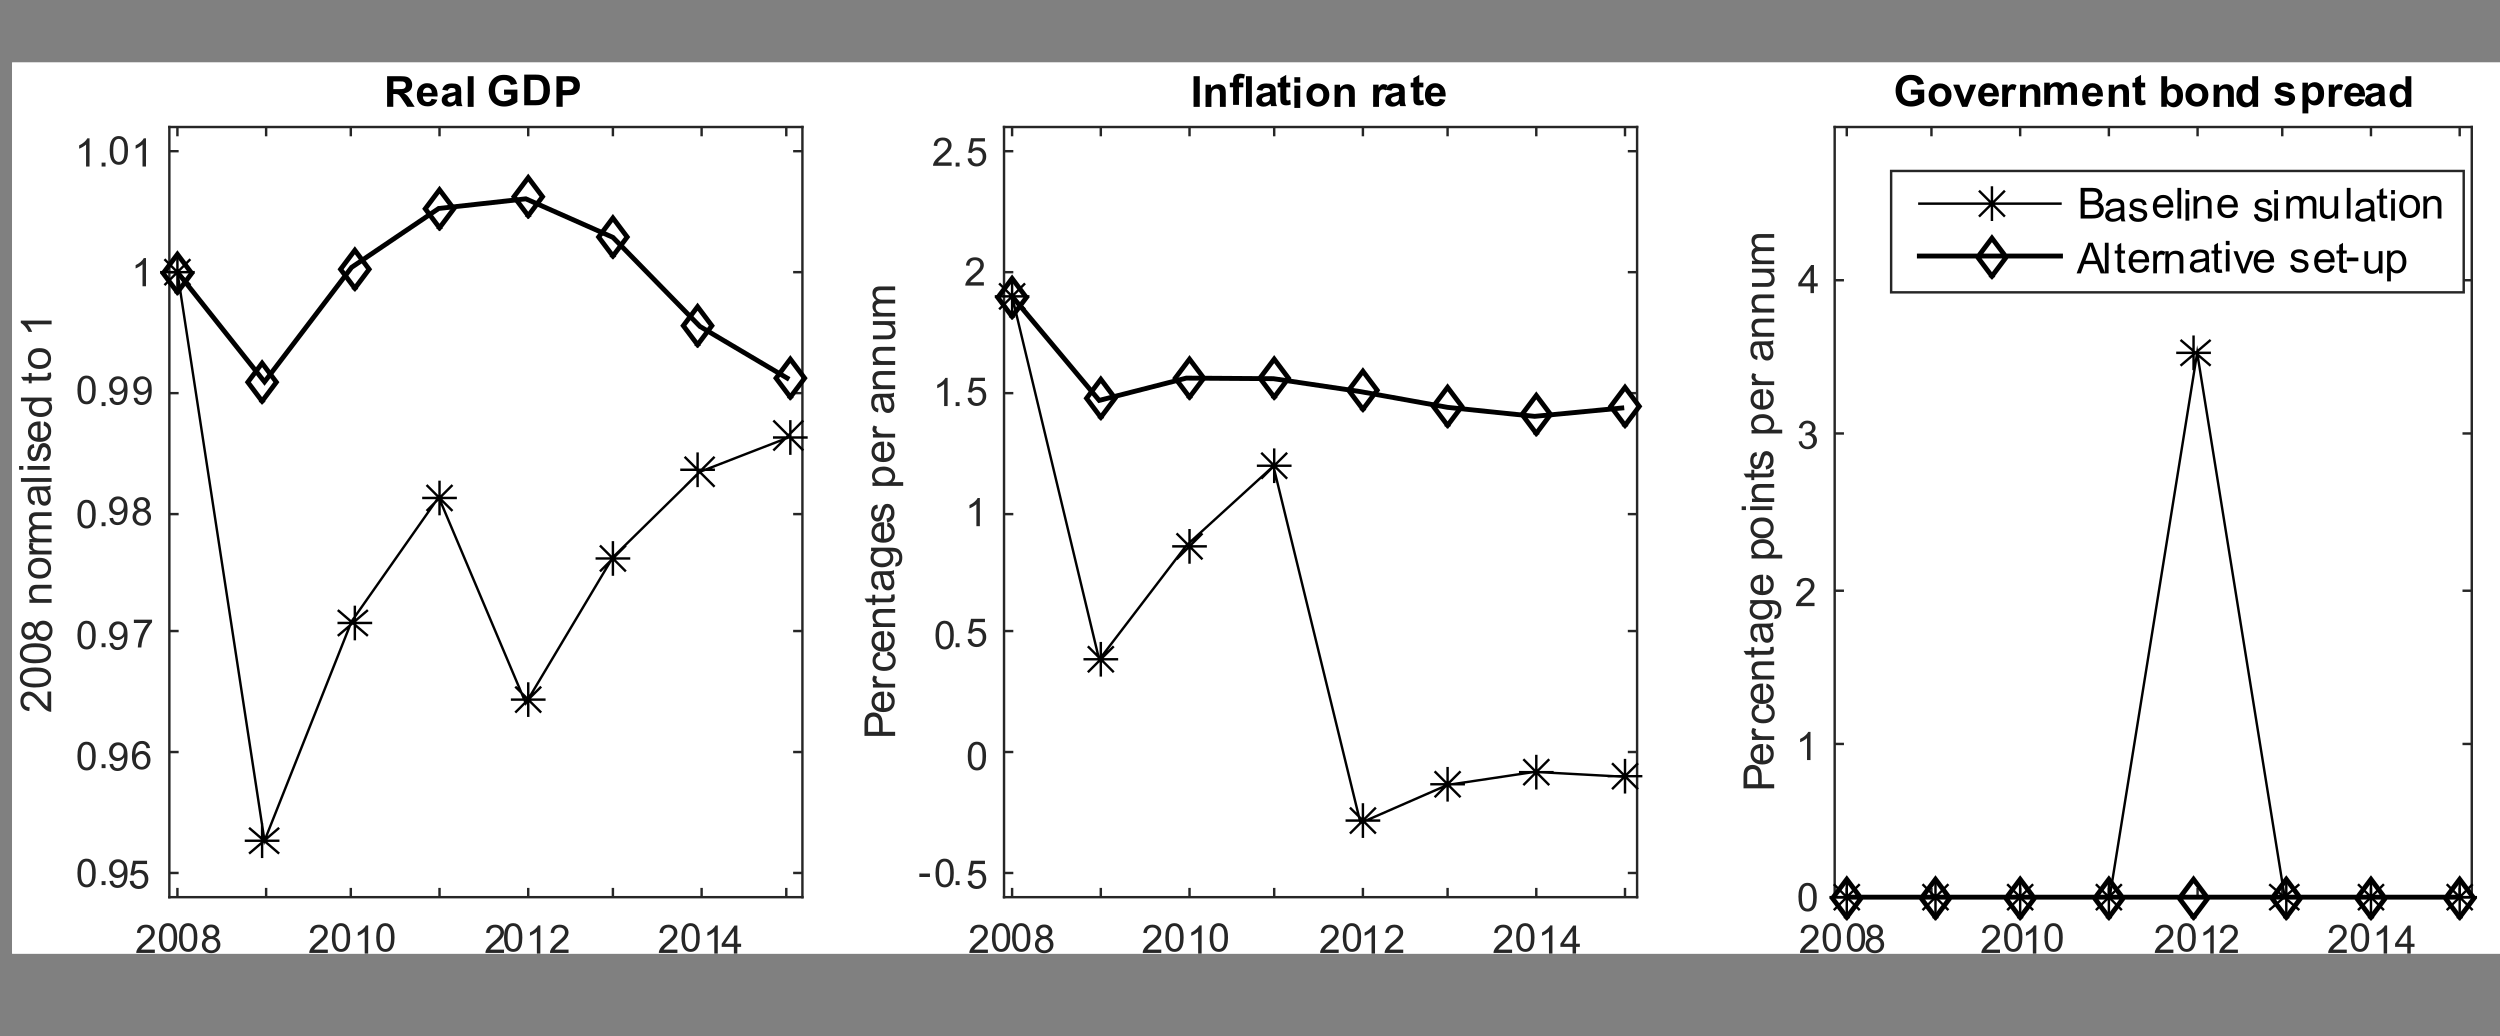 <?xml version="1.0" encoding="UTF-8"?>
<svg xmlns="http://www.w3.org/2000/svg" width="620" height="257" version="1" viewBox="202 258.5 620 257" xmlns:cc="http://creativecommons.org/ns#" xmlns:dc="http://purl.org/dc/elements/1.1/" xmlns:rdf="http://www.w3.org/1999/02/22-rdf-syntax-ns#" xmlns:xlink="http://www.w3.org/1999/xlink" role="img"   aria-labelledby="title desc">
  <rect x="202" y="258.5" width="620" height="257" fill="#808080" stroke="none"/>
  <title>
    ECB Research Bulletin No 36: Monetary-fiscal interactions and the euro area’s vulnerability.
  </title>
  <desc>
    Figure 1. Simulations from two versions of the model: real GDP, the inflation rate and the government bond spread. The spread is the difference between the one-year government bond yield of Italy and Spain (a weighted average) and of France, Germany and the Netherlands (a weighted average).
  </desc>
  <defs>
    <path id="a" d="M205 274h618v221H205z"/>
  </defs>
  <clipPath id="b">
    <use xlink:href="#a"/>
  </clipPath>
  <path fill="#FFF" d="M205 274h618v221H205z" clip-path="url(#b)"/>
  <defs>
    <path id="c" d="M205 274h618v221H205z"/>
  </defs>
  <clipPath id="d">
    <use xlink:href="#c"/>
  </clipPath>
  <path fill="#FFF" d="M205 274h618v221H205z" clip-path="url(#d)"/>
  <path fill="#FFF" d="M244 481h157V290H244v191z"/>
  <path fill="none" stroke="#262626" stroke-width=".604" stroke-miterlimit="10" d="M244 481h157M244 290h157M246 481v-2m0-189v2m22 189v-2m0-189v2m21 189v-2m0-189v2m22 189v-2m0-189v2m22 189v-2m0-189v2m21 189v-2m0-189v2m22 189v-2m0-189v2m21 189v-2m0-189v2" stroke-linecap="square"/>
  <path fill="#262626" d="M240.4 494v.822h-4.61c-.006-.206.027-.404.1-.595.117-.313.305-.623.563-.927.26-.305.632-.656 1.12-1.06.758-.622 1.27-1.11 1.54-1.48.266-.363.4-.706.4-1.03 0-.34-.122-.625-.365-.858-.243-.232-.56-.35-.95-.35-.41 0-.74.124-.988.37-.247.25-.373.59-.375 1.03l-.88-.09c.06-.655.287-1.16.68-1.5.393-.343.92-.515 1.58-.515.67 0 1.2.186 1.59.557.39.37.585.83.585 1.38 0 .28-.057.553-.17.822s-.305.554-.57.852-.704.707-1.32 1.23c-.513.432-.843.724-.988.878-.146.153-.267.31-.36.464h3.42zm1-3c0-.824.085-1.49.254-1.99.17-.502.42-.89.756-1.16s.755-.41 1.26-.41c.374 0 .702.076.984.227s.515.368.7.65c.183.285.327.63.432 1.04s.157.958.157 1.65c0 .82-.085 1.48-.252 1.98-.16.504-.41.893-.75 1.17-.33.274-.75.412-1.27.412-.67 0-1.2-.25-1.58-.73-.46-.58-.69-1.53-.69-2.83zm.88 0c0 1.14.134 1.91.402 2.29.268.38.598.568.99.568s.725-.19.993-.57c.268-.38.402-1.14.402-2.28 0-1.15-.134-1.91-.402-2.29-.268-.377-.602-.566-1-.566-.393 0-.707.167-.942.5-.294.425-.442 1.21-.442 2.35zm4.12 0c0-.824.085-1.49.254-1.99.17-.502.42-.89.756-1.16s.755-.41 1.26-.41c.374 0 .702.076.984.227s.515.368.7.65c.183.285.327.63.432 1.04s.157.958.157 1.65c0 .82-.085 1.48-.252 1.98-.16.504-.41.893-.75 1.17-.33.274-.75.412-1.27.412-.67 0-1.2-.25-1.58-.73-.46-.58-.69-1.53-.69-2.83zm.88 0c0 1.14.134 1.91.402 2.29.268.38.598.568.99.568s.725-.19.993-.57c.268-.38.402-1.14.402-2.28 0-1.15-.134-1.91-.402-2.29-.268-.377-.602-.566-1-.566-.393 0-.707.167-.942.5-.294.425-.442 1.21-.442 2.35zm6.12 0c-.355-.13-.618-.315-.79-.557s-.257-.53-.257-.865c0-.508.182-.934.547-1.28s.85-.52 1.46-.52 1.1.178 1.47.53c.37.355.556.785.556 1.29 0 .324-.085.605-.254.845s-.427.425-.773.555c.42.14.75.364.97.675s.33.682.33 1.11c0 .596-.21 1.1-.63 1.5-.42.406-.98.61-1.66.61s-1.24-.205-1.66-.612c-.43-.4-.64-.91-.64-1.52 0-.45.11-.83.34-1.14.23-.3.56-.51.98-.62zm-.447 1.77c0 .244.058.48.174.71.116.227.288.403.516.53.23.124.474.187.737.187.41 0 .747-.132 1.01-.395.267-.264.4-.598.4-1 0-.412-.138-.753-.412-1.02-.274-.27-.618-.404-1.03-.404-.402 0-.736.134-1 .4-.265.266-.397.6-.397.998zm.276-3.22c0 .33.1.6.31.81.21.21.49.313.82.313.33 0 .6-.104.81-.312.21-.2.31-.46.31-.76 0-.31-.11-.58-.33-.79s-.49-.32-.81-.32c-.33 0-.6.11-.82.32-.21.21-.32.46-.32.75zM283.3 494v.822h-4.61c-.006-.206.027-.404.1-.595.117-.313.305-.623.563-.927.26-.305.632-.656 1.12-1.06.758-.622 1.27-1.11 1.54-1.48.266-.363.4-.706.4-1.03 0-.34-.122-.625-.365-.858-.243-.232-.56-.35-.95-.35-.41 0-.74.124-.988.37-.247.25-.373.59-.375 1.03l-.88-.09c.06-.655.287-1.16.68-1.5.393-.343.92-.515 1.58-.515.67 0 1.2.186 1.59.557.39.37.585.83.585 1.38 0 .28-.058.553-.17.822s-.305.554-.57.852-.704.707-1.32 1.23c-.513.432-.843.724-.988.878-.146.153-.267.31-.36.464h3.42zm1-3c0-.824.085-1.49.254-1.99.17-.502.42-.89.756-1.16s.755-.41 1.26-.41c.374 0 .702.076.984.227s.515.368.7.65c.183.285.327.63.432 1.04s.157.958.157 1.65c0 .82-.085 1.48-.252 1.98-.16.504-.41.893-.75 1.17-.33.274-.75.412-1.27.412-.67 0-1.2-.25-1.58-.73-.46-.58-.69-1.53-.69-2.83zm.88 0c0 1.14.134 1.91.402 2.29.268.38.598.568.99.568s.725-.19.993-.57c.268-.38.402-1.14.402-2.28 0-1.15-.134-1.91-.402-2.29-.268-.377-.602-.566-1-.566-.393 0-.707.167-.942.5-.294.425-.442 1.21-.442 2.35zm8.12 4h-.856v-5.45c-.206.196-.477.393-.81.59-.335.196-.636.344-.902.44v-.826c.48-.226.897-.498 1.26-.818s.612-.63.76-.932h.553v7zm2-4c0-.824.085-1.49.254-1.99.17-.502.42-.89.756-1.16s.755-.41 1.26-.41c.374 0 .702.076.984.227s.515.368.7.65c.183.285.327.63.432 1.04s.157.958.157 1.65c0 .82-.085 1.48-.252 1.98-.16.504-.41.893-.75 1.17-.33.274-.75.412-1.27.412-.67 0-1.2-.25-1.58-.73-.46-.58-.69-1.53-.69-2.83zm.88 0c0 1.14.134 1.91.402 2.29.268.38.598.568.99.568s.725-.19.993-.57c.268-.38.402-1.14.402-2.28 0-1.15-.134-1.91-.402-2.29-.268-.377-.602-.566-1-.566-.393 0-.707.167-.942.5-.294.425-.442 1.21-.442 2.35zm30.82 3v.822h-4.61c-.006-.206.027-.404.1-.595.117-.313.305-.623.563-.927.26-.305.632-.656 1.12-1.06.758-.622 1.27-1.11 1.54-1.48.266-.363.4-.706.4-1.03 0-.34-.122-.625-.365-.858-.243-.232-.56-.35-.95-.35-.41 0-.74.124-.988.37-.247.25-.373.59-.375 1.03l-.88-.09c.06-.655.287-1.16.68-1.5.393-.343.92-.515 1.58-.515.67 0 1.2.186 1.59.557.39.37.585.83.585 1.38 0 .28-.058.553-.17.822s-.305.554-.57.852-.704.707-1.32 1.23c-.513.432-.843.724-.988.878-.146.153-.267.31-.36.464H327zm0-3c0-.824.085-1.49.254-1.99.17-.502.42-.89.756-1.16s.755-.41 1.26-.41c.374 0 .702.076.984.227s.515.368.7.65c.183.285.327.63.432 1.04s.157.958.157 1.65c0 .82-.085 1.48-.252 1.98-.16.504-.41.893-.75 1.17-.33.274-.75.412-1.27.412-.67 0-1.2-.25-1.58-.73-.46-.58-.69-1.53-.69-2.83zm.88 0c0 1.14.134 1.91.402 2.29.268.38.598.568.99.568s.725-.19.993-.57c.268-.38.402-1.14.402-2.28 0-1.15-.134-1.91-.402-2.29-.268-.377-.602-.566-1-.566-.393 0-.707.167-.942.5-.294.425-.442 1.21-.442 2.35zm8.12 4h-.856v-5.45c-.206.196-.477.393-.81.59-.335.196-.636.344-.902.44v-.826c.48-.226.897-.498 1.26-.818s.612-.63.76-.932h.553v7zm7-1v.822h-4.61c-.006-.206.027-.404.1-.595.117-.313.305-.623.563-.927.26-.305.632-.656 1.12-1.06.758-.622 1.27-1.11 1.54-1.48.266-.363.4-.706.4-1.03 0-.34-.122-.625-.365-.858-.243-.232-.56-.35-.95-.35-.41 0-.74.124-.988.37-.247.25-.373.59-.375 1.03l-.88-.09c.06-.655.287-1.16.68-1.5.393-.343.92-.515 1.58-.515.67 0 1.2.186 1.59.557.39.37.585.83.585 1.38 0 .28-.058.553-.17.822s-.305.554-.57.852-.704.707-1.32 1.23c-.513.432-.843.724-.988.878-.146.153-.267.31-.36.464H343zm27 0v.822h-4.61c-.006-.206.027-.404.1-.595.117-.313.305-.623.563-.927.26-.305.632-.656 1.12-1.06.758-.622 1.27-1.11 1.54-1.48.266-.363.4-.706.4-1.03 0-.34-.122-.625-.365-.858-.243-.232-.56-.35-.95-.35-.41 0-.74.124-.988.37-.247.25-.373.59-.375 1.03l-.88-.09c.06-.655.287-1.16.68-1.5.393-.343.92-.515 1.58-.515.67 0 1.2.186 1.59.557.39.37.585.83.585 1.38 0 .28-.058.553-.17.822s-.305.554-.57.852-.704.707-1.32 1.23c-.513.432-.843.724-.988.878-.146.153-.267.31-.36.464H370zm1-3c0-.824.085-1.49.254-1.99.17-.502.42-.89.756-1.16s.755-.41 1.26-.41c.374 0 .702.076.984.227s.515.368.7.65c.183.285.327.63.432 1.04s.157.958.157 1.65c0 .82-.085 1.48-.252 1.98-.16.504-.41.893-.75 1.17-.33.274-.75.412-1.27.412-.67 0-1.2-.25-1.58-.73-.46-.58-.69-1.53-.69-2.83zm.88 0c0 1.14.134 1.91.402 2.29.268.38.598.568.99.568s.725-.19.993-.57c.268-.38.402-1.14.402-2.28 0-1.15-.134-1.91-.402-2.29-.268-.377-.602-.566-1-.566-.393 0-.707.167-.942.5-.294.425-.442 1.21-.442 2.35zm8.12 4h-.856v-5.45c-.206.196-.477.393-.81.59-.335.196-.636.344-.902.44v-.826c.48-.226.897-.498 1.26-.818s.612-.63.76-.932h.553v7zm4 0v-1.67h-3.02v-.785l3.18-4.52h.7v4.52h.94v.785h-.94V495h-.857zm0-2.45v-3.14l-2.18 3.14H384zM213.8 430h.897v5.03c-.225.007-.44-.03-.648-.11-.35-.127-.68-.332-1.01-.613-.34-.282-.72-.69-1.15-1.22-.68-.827-1.21-1.39-1.61-1.68-.4-.29-.77-.437-1.12-.437-.37 0-.69.133-.94.397-.26.265-.38.61-.38 1.04 0 .45.13.81.4 1.08s.64.406 1.12.41l-.1.96c-.72-.066-1.26-.313-1.64-.743-.38-.43-.56-1-.56-1.73s.2-1.31.6-1.73c.4-.426.9-.638 1.5-.638.3 0 .6.06.89.187.29.124.6.33.93.62.32.288.77.77 1.34 1.44.47.56.79.92.95 1.08.16.16.33.29.5.395v-3.73zm-3-1c-.9 0-1.62-.092-2.17-.277-.548-.185-.97-.46-1.27-.824-.297-.37-.446-.83-.446-1.38 0-.41.082-.77.246-1.07.165-.31.4-.57.71-.77.31-.2.688-.36 1.13-.48s1.04-.17 1.8-.17c.894 0 1.61.09 2.16.27.55.18.973.46 1.27.82.3.36.45.82.45 1.38 0 .73-.263 1.31-.79 1.73-.632.5-1.66.75-3.09.75zm0-.96c1.25 0 2.08-.145 2.49-.437.413-.292.62-.653.62-1.08s-.208-.79-.623-1.08c-.415-.293-1.25-.438-2.49-.438-1.25 0-2.08.146-2.5.438-.412.292-.617.656-.617 1.09 0 .43.18.77.544 1.03.463.32 1.32.482 2.57.482zm0-5.04c-.9 0-1.62-.092-2.17-.277-.548-.185-.97-.46-1.27-.824-.297-.37-.446-.83-.446-1.38 0-.41.082-.77.246-1.07.165-.31.4-.57.71-.77.31-.2.688-.36 1.13-.48s1.04-.17 1.8-.17c.894 0 1.61.09 2.16.27.55.18.973.46 1.27.82.3.36.45.82.45 1.38 0 .73-.263 1.31-.79 1.73-.632.5-1.66.75-3.09.75zm0-.96c1.25 0 2.08-.145 2.49-.437.413-.292.62-.653.62-1.08s-.208-.79-.623-1.08c-.415-.293-1.25-.438-2.49-.438-1.25 0-2.08.146-2.5.438-.412.292-.617.656-.617 1.09 0 .43.18.77.544 1.03.463.32 1.32.482 2.57.482zm0-6.04c-.142.388-.344.675-.607.86-.263.188-.577.28-.944.28-.56 0-1.02-.198-1.4-.596s-.57-.927-.57-1.59c0-.664.19-1.2.58-1.6.38-.405.85-.607 1.41-.607.35 0 .66.093.92.277.26.186.46.467.6.844.15-.468.4-.822.73-1.07s.74-.366 1.21-.366c.65 0 1.2.23 1.64.69.44.46.66 1.07.66 1.82s-.22 1.36-.67 1.82c-.45.46-1 .69-1.66.69-.5 0-.91-.126-1.24-.377-.34-.25-.56-.607-.69-1.07zm-1.58.187c.36 0 .654-.115.882-.348.23-.24.342-.54.342-.91 0-.36-.113-.66-.34-.89-.226-.23-.504-.35-.833-.35-.34 0-.63.12-.86.35-.23.24-.35.53-.35.88s.12.65.34.88c.23.23.5.35.82.35zm3.51.3c.266 0 .524-.062.773-.188.25-.13.442-.32.578-.57.14-.25.21-.52.21-.81 0-.45-.14-.82-.43-1.11-.29-.29-.65-.44-1.09-.44-.45 0-.82.15-1.12.45-.29.3-.44.67-.44 1.12 0 .44.15.8.44 1.09.29.28.66.43 1.09.43zM214.8 408h-5.51v-.84h.783c-.605-.405-.908-.99-.908-1.75 0-.333.06-.64.18-.917.12-.278.275-.486.47-.625.192-.14.422-.235.69-.29.172-.035.475-.053.907-.053h3.39v.935h-3.35c-.38 0-.665.036-.853.108s-.34.2-.46.387c-.11.185-.17.402-.17.65 0 .398.12.74.38 1.03s.73.435 1.44.435h3.01v.934zm-3-6c-1.02 0-1.78-.284-2.27-.85-.408-.476-.612-1.05-.612-1.73 0-.758.248-1.38.744-1.86.497-.48 1.18-.722 2.06-.722.71 0 1.27.106 1.67.32.407.212.722.52.947.928.22.406.33.85.33 1.33 0 .77-.25 1.39-.74 1.87s-1.21.714-2.14.714zm0-.96c.706 0 1.23-.154 1.58-.462s.527-.695.527-1.16c0-.463-.177-.85-.53-1.16-.352-.31-.89-.462-1.61-.462-.68 0-1.2.154-1.55.464s-.525.694-.525 1.15c0 .467.174.854.524 1.16.35.308.876.462 1.58.462zm3-5.04h-5.51v-.84h.835c-.39-.215-.648-.412-.773-.594s-.187-.382-.187-.6c0-.314.1-.635.3-.96l.867.322c-.135.228-.202.456-.202.685 0 .204.06.388.184.55.123.162.293.278.51.348.333.11.696.16 1.09.16h2.88v.93zm0-3h-5.51v-.835h.773c-.27-.173-.487-.403-.65-.69-.165-.287-.247-.614-.247-.98 0-.408.084-.743.254-1s.407-.445.71-.553c-.643-.436-.964-1-.964-1.7 0-.547.15-.967.454-1.26.303-.294.77-.44 1.4-.44h3.78v.928h-3.47c-.374 0-.643.03-.807.09s-.296.172-.397.33c-.1.16-.15.347-.15.56 0 .39.13.71.387.966.257.257.67.385 1.24.385h3.2v.94h-3.58c-.415 0-.726.08-.934.23-.21.15-.32.4-.32.75 0 .27.07.51.21.73.14.23.34.39.6.49.26.1.65.15 1.15.15h2.86v.94zm-1-13c.294.346.5.68.623 1s.182.662.182 1.03c0 .604-.148 1.07-.443 1.4-.296.324-.674.487-1.13.487-.27 0-.516-.062-.74-.184-.222-.123-.4-.284-.536-.482-.135-.19-.237-.42-.306-.67-.05-.18-.095-.46-.14-.83-.09-.75-.197-1.31-.322-1.67h-.244c-.38 0-.648.09-.804.27-.21.24-.316.6-.316 1.06 0 .44.077.77.23.98.155.21.427.37.818.47l-.125.92c-.39-.08-.707-.22-.947-.41-.24-.19-.425-.46-.555-.82s-.194-.78-.194-1.25.06-.85.17-1.15c.11-.29.25-.51.42-.65s.38-.23.64-.29c.16-.03.45-.05.86-.05h1.25c.87 0 1.42-.02 1.65-.06.23-.04.45-.12.67-.23v.98c-.19.1-.42.16-.68.19zm-2.09.078c.138.34.256.848.353 1.53.055.384.117.655.187.814s.17.282.304.368c.133.086.28.13.443.13.25 0 .457-.095.623-.283s.25-.464.25-.828c0-.36-.08-.68-.237-.96-.157-.28-.373-.49-.646-.62-.21-.1-.522-.15-.934-.15h-.342zM214.8 378h-7.61v-.934h7.61V378zm-7-3h-1.07v-.934h1.07V375zm6.53 0h-5.51v-.934h5.51V375zm-1.53-2l-.146-.924c.37-.052.654-.196.85-.433.198-.237.297-.568.297-.993 0-.43-.08-.747-.26-.955s-.38-.312-.61-.312c-.21 0-.37.092-.5.275-.08.128-.19.446-.31.955-.17.685-.32 1.16-.45 1.42s-.3.465-.52.602c-.22.137-.47.205-.74.205-.24 0-.47-.056-.68-.168-.21-.112-.38-.266-.52-.46-.1-.144-.2-.342-.27-.593-.07-.26-.11-.52-.11-.81 0-.44.06-.81.19-1.14.13-.33.29-.57.51-.73.22-.16.5-.27.86-.32l.13.91c-.28.04-.5.16-.66.36s-.24.48-.24.84c0 .43.07.73.21.91.14.18.31.27.5.27.12 0 .23-.04.33-.12.1-.08.18-.2.25-.36.04-.1.12-.37.24-.83.18-.67.32-1.12.44-1.38.11-.27.28-.47.49-.62.22-.15.48-.23.8-.23.31 0 .6.09.88.27.28.18.49.44.64.78s.23.73.23 1.16c0 .71-.14 1.26-.44 1.64-.3.37-.74.61-1.32.71zm0-9l.12-.965c.563.152 1 .434 1.31.846.31.42.467.94.467 1.58 0 .81-.248 1.44-.745 1.92-.496.48-1.19.71-2.09.71-.927 0-1.65-.24-2.16-.71-.512-.48-.768-1.1-.768-1.86 0-.73.25-1.34.752-1.81s1.21-.7 2.12-.7c.055 0 .138 0 .25.01v4.11c.604-.03 1.07-.2 1.39-.51.32-.31.482-.69.482-1.15 0-.34-.09-.63-.27-.87s-.467-.43-.86-.58zm-1.51 3.07v-3.08c-.463.04-.81.16-1.04.353-.36.297-.54.683-.54 1.16 0 .43.144.79.43 1.08.288.292.672.454 1.15.485zm3.51-9.07h-.695c.547.35.82.863.82 1.54 0 .44-.12.843-.363 1.21-.242.368-.58.653-1.01.856-.434.202-.933.303-1.5.303-.55 0-1.05-.1-1.5-.28-.448-.19-.792-.46-1.03-.83-.24-.37-.358-.78-.358-1.23 0-.34.07-.63.21-.89s.322-.47.547-.64h-2.73v-.93h7.61v.86zm-2.75 2.95c.706 0 1.23-.15 1.58-.446.35-.297.524-.648.524-1.05 0-.408-.167-.755-.5-1.04-.334-.285-.844-.428-1.53-.428-.755 0-1.31.146-1.66.436-.354.29-.53.648-.53 1.07 0 .415.17.762.508 1.04.34.28.874.418 1.6.418zm1.75-9.95l.825-.135c.055.263.083.498.083.706 0 .34-.054.61-.16.79-.108.19-.25.32-.424.4-.174.08-.542.12-1.1.12h-3.17v.69h-.726v-.68h-1.36l-.56-.93h1.92V351h.726v.94h3.22c.266 0 .438-.017.514-.05.076-.033.137-.087.182-.16s.067-.182.067-.32c0-.104-.012-.24-.036-.41zm-2-1c-1.02 0-1.78-.284-2.27-.85-.408-.475-.612-1.05-.612-1.73 0-.758.248-1.38.744-1.86.497-.482 1.18-.722 2.06-.722.71 0 1.27.106 1.67.32.407.212.722.52.947.928.22.407.33.85.33 1.33 0 .77-.25 1.4-.74 1.87s-1.21.713-2.14.713zm0-.96c.706 0 1.23-.154 1.58-.462.35-.308.527-.695.527-1.16 0-.463-.177-.85-.53-1.16-.352-.308-.89-.46-1.61-.46-.68 0-1.2.154-1.55.463-.35.31-.525.7-.525 1.15 0 .47.174.86.524 1.16.35.31.876.47 1.58.47zm3-11.04v.934h-5.95c.214.225.43.52.643.884.214.365.375.693.482.983h-.903c-.245-.52-.543-.97-.892-1.37-.35-.39-.688-.66-1.02-.83v-.6h7.64z"/>
  <path fill="none" stroke="#262626" stroke-width=".604" stroke-miterlimit="10" d="M244 481V290m157 191V290M244 475h2m155 0h-2m-155-30h2m155 0h-2m-155-30h2m155 0h-2m-155-29h2m155 0h-2m-155-30h2m155 0h-2m-155-30h2m155 0h-2m-155-30h2m155 0h-2" stroke-linecap="square"/>
  <path fill="#262626" d="M221.2 475c0-.824.085-1.49.254-1.99.17-.502.42-.89.756-1.16s.755-.41 1.26-.41c.374 0 .702.076.984.227s.515.368.7.65c.183.285.327.63.432 1.04s.157.958.157 1.65c0 .82-.085 1.48-.252 1.98-.16.504-.41.893-.75 1.17-.33.274-.75.412-1.27.412-.67 0-1.2-.25-1.58-.73-.46-.58-.69-1.53-.69-2.83zm.88 0c0 1.14.134 1.91.402 2.29.268.38.598.568.99.568s.725-.19.993-.57c.268-.38.402-1.14.402-2.28 0-1.15-.134-1.91-.402-2.29-.268-.377-.602-.566-1-.566-.393 0-.707.167-.942.5-.294.425-.442 1.21-.442 2.35zm5.12 3v-.975h.975V478h-.975zm2-1l.823-.076c.07.387.203.668.4.842.195.175.447.262.755.262.263 0 .494-.06.692-.18.198-.12.36-.282.488-.483.126-.2.233-.474.318-.815.085-.343.128-.69.128-1.05 0-.038 0-.095-.005-.17-.18.27-.41.493-.71.662-.3.17-.62.255-.97.255-.58 0-1.07-.21-1.46-.628s-.6-.97-.6-1.66c0-.71.21-1.28.62-1.71.41-.44.94-.65 1.57-.65.45 0 .87.12 1.24.36s.66.59.85 1.04c.19.45.29 1.11.29 1.96 0 .89-.1 1.6-.29 2.13-.2.52-.48.93-.87 1.21-.38.27-.83.41-1.34.41-.55 0-.99-.15-1.34-.46-.35-.31-.56-.73-.63-1.28zm3.5-3.08c0-.492-.13-.882-.393-1.17-.262-.29-.576-.434-.944-.434-.38 0-.712.156-.994.467s-.43.713-.43 1.21c0 .443.13.804.4 1.08.27.278.6.417.99.417s.72-.14.98-.417c.25-.277.38-.66.38-1.15zm1.5 3.08l.9-.076c.065.438.22.767.462.987.243.22.535.33.877.33.41 0 .76-.15 1.05-.46.28-.31.42-.72.42-1.24 0-.49-.14-.87-.41-1.16-.28-.28-.64-.42-1.08-.42-.28 0-.53.06-.75.19-.23.13-.4.29-.53.49l-.81-.1.67-3.58h3.47v.82h-2.78l-.38 1.87c.41-.29.85-.43 1.32-.43.61 0 1.12.21 1.54.63.41.42.62.97.62 1.63 0 .63-.19 1.18-.55 1.64-.45.57-1.06.85-1.83.85-.63 0-1.15-.17-1.55-.53-.4-.35-.63-.82-.69-1.41zm-13-31c0-.824.085-1.49.254-1.99.17-.502.42-.89.756-1.16s.755-.41 1.26-.41c.374 0 .702.076.984.227s.515.368.7.65c.183.285.327.63.432 1.04s.157.958.157 1.65c0 .82-.085 1.48-.252 1.98-.16.504-.41.893-.75 1.17-.33.274-.75.412-1.27.412-.67 0-1.2-.25-1.58-.73-.46-.58-.69-1.53-.69-2.83zm.88 0c0 1.14.134 1.91.402 2.29.268.38.598.568.99.568s.725-.19.993-.57c.268-.38.402-1.14.402-2.28 0-1.15-.134-1.91-.402-2.29-.268-.377-.602-.566-1-.566-.393 0-.707.167-.942.5-.294.425-.442 1.21-.442 2.35zm5.12 3v-.975h.975V449h-.975zm2-1l.823-.076c.07.387.203.668.4.842.195.175.447.262.755.262.263 0 .494-.06.692-.18.198-.12.36-.282.488-.483.126-.2.233-.474.318-.815.085-.343.128-.69.128-1.05 0-.038 0-.095-.005-.17-.18.27-.41.493-.71.662-.3.17-.62.255-.97.255-.58 0-1.07-.21-1.46-.628s-.6-.97-.6-1.66c0-.71.21-1.28.62-1.71.41-.44.94-.65 1.57-.65.45 0 .87.12 1.24.36s.66.59.85 1.04c.19.45.29 1.11.29 1.96 0 .89-.1 1.6-.29 2.13-.2.52-.48.93-.87 1.21-.38.27-.83.41-1.34.41-.55 0-.99-.15-1.34-.46-.35-.31-.56-.73-.63-1.28zm3.5-3.08c0-.492-.13-.882-.393-1.17-.262-.29-.576-.434-.944-.434-.38 0-.712.156-.994.467s-.43.713-.43 1.21c0 .443.13.804.4 1.08.27.278.6.417.99.417s.72-.14.98-.417c.25-.277.38-.66.38-1.15zm6.5-.92l-.85.066c-.077-.336-.185-.58-.324-.73-.23-.245-.517-.367-.856-.367-.273 0-.512.07-.718.22-.27.19-.482.48-.637.86-.155.38-.236.91-.243 1.61.206-.32.458-.55.756-.7.298-.16.61-.23.937-.23.57 0 1.06.21 1.46.63.4.42.602.96.602 1.63 0 .44-.095.84-.283 1.22s-.448.66-.777.86c-.33.2-.704.3-1.12.3-.713 0-1.29-.27-1.75-.79s-.675-1.39-.675-2.59c0-1.35.25-2.33.747-2.94.43-.53 1.02-.8 1.75-.8.54 0 .99.15 1.35.46.35.3.56.73.63 1.27zm-3.5 3.01c0 .295.063.577.188.847s.3.475.525.615c.225.142.46.212.708.212.37 0 .68-.146.94-.438.26-.292.39-.688.39-1.19 0-.482-.13-.862-.38-1.14s-.58-.416-.97-.416c-.38 0-.71.14-.98.416s-.4.642-.4 1.09zM221.2 416c0-.824.085-1.49.254-1.99.17-.502.42-.89.756-1.16s.755-.41 1.26-.41c.374 0 .702.076.984.227s.515.368.7.65c.183.285.327.63.432 1.04s.157.958.157 1.65c0 .82-.085 1.48-.252 1.98-.16.504-.41.893-.75 1.17-.33.274-.75.412-1.27.412-.67 0-1.2-.25-1.58-.73-.46-.58-.69-1.53-.69-2.83zm.88 0c0 1.14.134 1.91.402 2.29.268.38.598.568.99.568s.725-.19.993-.57c.268-.38.402-1.14.402-2.28 0-1.15-.134-1.91-.402-2.29-.268-.377-.602-.566-1-.566-.393 0-.707.167-.942.5-.294.425-.442 1.21-.442 2.35zm5.12 3v-.975h.975V419h-.975zm2-1l.823-.076c.07.387.203.668.4.842.195.175.447.262.755.262.263 0 .494-.06.692-.18.198-.12.36-.282.488-.483.126-.2.233-.474.318-.815.085-.343.128-.69.128-1.05 0-.038 0-.095-.005-.17-.18.27-.41.493-.71.662-.3.17-.62.255-.97.255-.58 0-1.07-.21-1.46-.628s-.6-.97-.6-1.66c0-.71.21-1.28.62-1.71.41-.44.94-.65 1.57-.65.45 0 .87.12 1.24.36s.66.59.85 1.04c.19.45.29 1.11.29 1.96 0 .89-.1 1.6-.29 2.13-.2.52-.48.93-.87 1.21-.38.27-.83.41-1.34.41-.55 0-.99-.15-1.34-.46-.35-.31-.56-.73-.63-1.28zm3.5-3.08c0-.492-.13-.882-.393-1.17-.262-.29-.576-.434-.944-.434-.38 0-.712.156-.994.467s-.43.713-.43 1.21c0 .443.13.804.4 1.08.27.278.6.417.99.417s.72-.14.98-.417c.25-.277.38-.66.38-1.15zm2.5-1.92v-.822h4.51v.665c-.444.473-.884 1.1-1.32 1.88-.436.783-.773 1.59-1.01 2.42-.17.583-.28 1.22-.328 1.92h-.88c.01-.55.117-1.21.324-1.99.206-.776.5-1.53.887-2.25.385-.722.795-1.33 1.23-1.82h-3.41zm-14-27c0-.824.085-1.49.254-1.99.17-.502.42-.89.756-1.16.334-.272.755-.41 1.26-.41.374 0 .702.076.984.227.282.15.515.368.7.652.183.28.327.62.432 1.04s.157.95.157 1.65c0 .81-.085 1.48-.252 1.98-.16.5-.41.89-.75 1.17-.33.27-.75.41-1.27.41-.67 0-1.2-.24-1.58-.73-.46-.58-.69-1.53-.69-2.83zm.88 0c0 1.14.134 1.91.402 2.29.268.38.598.568.99.568s.725-.19.993-.57c.268-.38.402-1.14.402-2.28 0-1.15-.134-1.91-.402-2.29-.268-.377-.602-.566-1-.566-.393 0-.707.167-.942.5-.294.425-.442 1.21-.442 2.35zm5.12 3v-.975h.975V389h-.975zm2-2l.823-.076c.07.387.203.668.4.842.195.175.447.262.755.262.263 0 .494-.06.692-.18.198-.12.36-.282.488-.483.126-.2.233-.474.318-.815.085-.343.128-.69.128-1.05 0-.038 0-.095-.005-.17-.18.27-.41.493-.71.662-.3.17-.62.255-.97.255-.58 0-1.07-.21-1.46-.628s-.6-.97-.6-1.65c0-.71.21-1.28.62-1.71.41-.44.94-.65 1.57-.65.45 0 .87.12 1.24.36s.66.59.85 1.04c.19.45.29 1.11.29 1.96 0 .89-.1 1.6-.29 2.13-.2.52-.48.93-.87 1.21-.38.27-.83.41-1.34.41-.55 0-.99-.15-1.34-.46-.35-.31-.56-.73-.63-1.28zm3.5-3.08c0-.49-.13-.88-.393-1.17s-.576-.433-.944-.433c-.38 0-.712.155-.994.466-.29.31-.43.713-.43 1.21 0 .444.13.804.4 1.08.27.278.6.417.99.417s.72-.14.98-.417c.25-.277.38-.66.38-1.15zm3.5 1.08c-.355-.13-.618-.315-.79-.557s-.257-.53-.257-.866c0-.507.182-.934.547-1.28.365-.345.85-.518 1.46-.518s1.1.17 1.47.53c.37.35.556.78.556 1.29 0 .32-.085.6-.254.84-.17.24-.427.42-.773.55.42.14.75.36.97.67s.33.68.33 1.11c0 .59-.21 1.1-.63 1.5-.42.4-.98.61-1.66.61s-1.24-.21-1.66-.61c-.43-.41-.64-.92-.64-1.52 0-.46.11-.84.34-1.14.23-.31.56-.52.98-.63zm-.447 1.77c0 .244.058.48.174.71.116.227.288.403.516.53.23.124.474.187.737.187.41 0 .747-.132 1.01-.395.267-.264.4-.598.4-1 0-.412-.138-.753-.412-1.02-.274-.27-.618-.404-1.03-.404-.402 0-.736.134-1 .4-.265.266-.397.6-.397.998zm.276-3.22c0 .33.1.6.31.808.21.21.49.314.82.314.33 0 .6-.104.81-.312.21-.208.31-.462.31-.764 0-.314-.11-.578-.33-.792-.22-.214-.49-.32-.81-.32-.33 0-.6.103-.82.313-.21.21-.32.46-.32.75zM221.2 355.2c0-.825.085-1.49.254-1.99.17-.502.42-.89.756-1.16.334-.272.755-.41 1.26-.41.374 0 .702.076.984.227.282.15.515.368.7.652.183.28.327.62.432 1.04s.157.95.157 1.65c0 .81-.085 1.48-.252 1.98s-.41.89-.75 1.17c-.33.27-.75.41-1.27.41-.67 0-1.2-.24-1.58-.73-.46-.58-.69-1.52-.69-2.83zm.88 0c0 1.14.134 1.91.402 2.28.268.38.598.568.99.568s.725-.19.993-.57c.268-.38.402-1.14.402-2.28 0-1.15-.134-1.91-.402-2.29-.268-.378-.602-.567-1-.567-.393 0-.707.17-.942.5-.294.43-.442 1.21-.442 2.35zm5.12 4v-.975h.975v.975h-.975zm2-2l.823-.076c.07.387.203.667.4.84.195.176.447.263.755.263.263 0 .494-.06.692-.18.198-.122.36-.282.488-.484.126-.2.233-.473.318-.815s.128-.69.128-1.05c0-.038 0-.095-.005-.17-.18.27-.41.493-.71.663-.3.17-.62.26-.97.26-.58 0-1.07-.21-1.46-.63s-.6-.97-.6-1.65c0-.7.21-1.28.62-1.71.41-.43.94-.64 1.57-.64.45 0 .87.13 1.24.37.37.25.66.59.85 1.04.19.45.29 1.11.29 1.96 0 .89-.1 1.6-.29 2.13s-.48.93-.87 1.21c-.38.28-.83.42-1.34.42-.55 0-.99-.15-1.34-.45-.35-.3-.56-.72-.63-1.28zm3.5-3.08c0-.49-.13-.88-.393-1.17s-.576-.433-.944-.433c-.38 0-.712.155-.994.466-.29.31-.43.713-.43 1.21 0 .444.13.805.4 1.08.27.277.6.416.99.416s.72-.14.98-.42c.25-.28.38-.66.38-1.15zm2.5 3.08l.823-.076c.07.387.203.667.4.84.195.176.447.263.755.263.263 0 .494-.06.692-.18.198-.122.36-.282.488-.484.126-.2.233-.473.318-.815s.128-.69.128-1.05c0-.038 0-.095-.005-.17-.18.27-.41.493-.71.663-.3.17-.62.26-.97.26-.58 0-1.07-.21-1.46-.63s-.6-.97-.6-1.65c0-.7.21-1.28.62-1.71.41-.43.94-.64 1.57-.64.45 0 .87.13 1.24.37.37.25.66.59.85 1.04.19.45.29 1.11.29 1.96 0 .89-.1 1.6-.29 2.13s-.48.93-.87 1.21c-.38.28-.83.42-1.34.42-.55 0-.99-.15-1.34-.45-.35-.3-.56-.72-.63-1.28zm3.5-3.08c0-.49-.13-.88-.393-1.17s-.576-.433-.944-.433c-.38 0-.712.155-.994.466-.29.31-.43.713-.43 1.21 0 .444.13.805.4 1.08.27.277.6.416.99.416s.72-.14.98-.42c.25-.28.38-.66.38-1.15zm-.5-24.62h-.856v-5.45c-.206.197-.477.393-.81.59-.335.196-.636.344-.902.442v-.827c.48-.225.897-.498 1.26-.818s.612-.63.76-.932h.553v7zm-14-29.7h-.856v-5.45c-.206.197-.477.393-.81.59-.335.196-.636.344-.902.442v-.827c.48-.225.897-.498 1.26-.818s.612-.63.76-.932h.553v7zm3 0v-.975h.975v.975h-.975zm2-4c0-.825.085-1.49.254-1.99.17-.502.42-.89.756-1.16.334-.272.755-.41 1.26-.41.374 0 .702.076.984.227.282.15.515.368.7.652.183.28.327.62.432 1.04s.157.95.157 1.65c0 .81-.085 1.48-.252 1.98s-.41.89-.75 1.17c-.33.27-.75.41-1.27.41-.67 0-1.2-.24-1.58-.73-.46-.58-.69-1.52-.69-2.83zm.88 0c0 1.14.134 1.91.402 2.28.268.38.598.568.99.568s.725-.19.993-.57c.268-.38.402-1.14.402-2.28 0-1.15-.134-1.91-.402-2.29-.268-.378-.602-.567-1-.567-.393 0-.707.17-.942.5-.294.43-.442 1.21-.442 2.35zm8.12 4h-.856v-5.45c-.206.197-.477.393-.81.59-.335.196-.636.344-.902.442v-.827c.48-.225.897-.498 1.26-.818s.612-.63.76-.932h.553v7z"/>
  <g fill="none" stroke="#000" stroke-miterlimit="10" stroke-linecap="square">
    <path stroke-width=".604" d="M246 326l21.6 141 21.6-54.4 21.6-30.8 21.6 51.1 21.6-36.2 21.6-21.2 21.6-8.37M242 326h8m-4 4v-8m-3 7l6-6m-6 0l6 6m14 138h8m-4 4v-8m-3 7l7-6m-7 0l7 6m15-57h8m-4 4v-8m-4 7l7-6m-7 0l7 6m14-34h8m-4 4v-8m-3 7l6-6m-6 0l6 6m15 47h8m-4 4v-8m-3 7l6-6m-6 0l6 6m14-38h8m-4 4v-8m-3 7l6-6m-6 0l6 6m14-25h8m-4 4v-8m-3 8l7-7m-7 0l7 7m15-12h8m-4 4v-8m-4 7l7-7m-7 0l7 7"/>
    <g stroke-width="1.21">
      <path d="M246 326l21.6 27.2 21.6-28.4 21.6-14.6 21.6-2.39 21.6 9.56 21.6 22.1 21.6 12.8"/>
      <path d="M246 331l3.54-4.72-3.54-4.72-3.54 4.72L246 331m21 27l3.54-4.72-3.54-4.72-3.54 4.72L267 358m23-28l3.54-4.72-3.54-4.72-3.54 4.72L290 330m21-15l3.54-4.72-3.54-4.72-3.54 4.72L311 315m22-3l3.54-4.72-3.54-4.72-3.54 4.72L333 312m21 10l3.54-4.72-3.54-4.72-3.54 4.72L354 322m21 22l3.54-4.72-3.54-4.72-3.54 4.72L375 344m23 13l3.54-4.72-3.54-4.72-3.54 4.72L398 357"/>
    </g>
  </g>
  <path d="M298 285v-7.61h3.23c.812 0 1.4.068 1.77.205.37.137.663.38.885.73.22.348.332.748.332 1.2 0 .57-.168 1.04-.503 1.41-.335.37-.837.605-1.5.702.332.194.606.406.822.638.216.23.507.643.874 1.23l.93 1.48H303l-1.11-1.65c-.395-.59-.665-.964-.81-1.12-.146-.154-.3-.26-.462-.316s-.42-.09-.773-.09h-.31v3.17h-1.54zm1.54-4.39h1.14c.737 0 1.2-.03 1.38-.094.183-.062.327-.17.43-.32.104-.153.156-.344.156-.572 0-.256-.068-.462-.205-.62-.13-.157-.32-.257-.57-.298-.12-.017-.5-.026-1.12-.026h-1.2v1.93zM309 283l1.45.244c-.187.533-.482.938-.885 1.22s-.907.417-1.51.417c-.958 0-1.67-.31-2.13-.93-.363-.5-.544-1.13-.544-1.9 0-.91.24-1.63.72-2.15.48-.51 1.08-.77 1.81-.77.82 0 1.47.27 1.94.81.48.54.7 1.37.68 2.49h-3.65c.01.43.13.77.36 1.01.23.24.51.36.84.36.23 0 .42-.06.58-.18.16-.12.28-.32.36-.6zm.083-1.47c-.01-.422-.12-.743-.327-.962-.208-.22-.46-.33-.758-.33-.318 0-.58.116-.79.348-.207.23-.31.546-.305.944h2.18zM313 281l-1.32-.24c.148-.53.404-.926.768-1.18s.903-.383 1.62-.383c.65 0 1.13.077 1.45.23.318.154.542.35.672.586.13.237.194.672.194 1.3l-.016 1.7c0 .484.024.84.07 1.07.047.23.135.477.263.74h-1.44c-.03-.098-.08-.24-.14-.432-.02-.08-.04-.14-.05-.17-.25.25-.51.43-.8.55-.28.12-.58.18-.9.18-.56 0-1.01-.15-1.34-.46-.32-.31-.49-.69-.49-1.17 0-.31.08-.59.23-.83.15-.24.36-.43.63-.56.27-.13.66-.24 1.16-.34.69-.13 1.15-.24 1.42-.36v-.14c0-.28-.07-.48-.2-.6-.14-.12-.4-.18-.78-.18-.26 0-.46.05-.6.16-.14.1-.26.28-.35.54zm1.95 1.18c-.187.063-.482.137-.887.223s-.67.17-.794.254c-.19.135-.29.306-.29.514 0 .21.07.38.23.53.15.15.34.23.58.23.26 0 .51-.08.75-.26.17-.13.29-.29.35-.48.04-.12.05-.36.05-.71v-.29zM318 285v-7.61h1.46V285H318zm9-3v-1.28h3.31v3.03c-.322.31-.788.585-1.4.822s-1.23.355-1.85.355c-.795 0-1.49-.167-2.08-.5-.59-.334-1.04-.812-1.33-1.43s-.446-1.3-.446-2.03c0-.793.166-1.5.498-2.11s.818-1.09 1.46-1.42c.487-.253 1.09-.38 1.82-.38.944 0 1.68.2 2.21.595.53.396.873.943 1.02 1.64l-1.53.285c-.107-.374-.31-.668-.604-.884-.295-.216-.665-.324-1.11-.324-.67 0-1.2.21-1.6.63-.396.42-.594 1.06-.594 1.89 0 .9.2 1.58.602 2.03s.927.67 1.58.67c.322 0 .644-.07.968-.19.323-.13.6-.28.833-.46v-.97h-1.76zm5-5h2.81c.633 0 1.12.05 1.45.146.446.13.828.365 1.15.7.318.335.56.746.726 1.23.166.486.25 1.09.25 1.8 0 .626-.08 1.17-.234 1.62-.19.553-.462 1-.814 1.34-.267.26-.626.46-1.08.607-.34.107-.792.16-1.36.16h-2.89v-7.61zm1.54 1.29v5.04h1.15c.43 0 .74-.024.93-.073.248-.062.455-.168.62-.316.163-.14.297-.39.4-.73.105-.34.157-.8.157-1.39s-.052-1.04-.156-1.35c-.1-.31-.24-.56-.43-.73-.18-.17-.42-.29-.71-.35-.21-.05-.63-.07-1.26-.07h-.69zM340 285v-7.61h2.46c.934 0 1.54.038 1.83.114.436.114.8.362 1.09.745.294.38.44.87.44 1.48 0 .46-.084.85-.253 1.18s-.385.56-.646.75-.52.3-.79.36c-.36.07-.89.1-1.59.1h-1v2.87H340zm1.54-6.32v2.16h.84c.605 0 1.01-.04 1.21-.12s.364-.203.48-.373.174-.367.174-.592c0-.276-.08-.505-.244-.685s-.37-.292-.618-.337c-.183-.034-.552-.052-1.1-.052h-.742z"/>
  <path fill="#FFF" d="M451 481h157V290H451v191z"/>
  <path fill="none" stroke="#262626" stroke-width=".604" stroke-miterlimit="10" d="M451 481h157M451 290h157M453 481v-2m0-189v2m22 189v-2m0-189v2m22 189v-2m0-189v2m21 189v-2m0-189v2m22 189v-2m0-189v2m21 189v-2m0-189v2m22 189v-2m0-189v2m22 189v-2m0-189v2" stroke-linecap="square"/>
  <path fill="#262626" d="M447 494v.822h-4.61c-.006-.206.027-.404.1-.595.117-.313.305-.623.563-.927.26-.305.632-.656 1.12-1.06.758-.622 1.27-1.11 1.54-1.48.266-.363.4-.706.4-1.03 0-.34-.122-.625-.365-.858-.243-.232-.56-.35-.95-.35-.41 0-.74.124-.988.37-.247.25-.373.59-.375 1.03l-.88-.09c.06-.655.287-1.16.68-1.5.393-.343.92-.515 1.58-.515.67 0 1.2.186 1.59.557.39.37.585.83.585 1.38 0 .28-.058.553-.17.822s-.305.554-.57.852-.704.707-1.32 1.23c-.513.432-.843.724-.988.878-.146.153-.267.31-.36.464H447zm1-3c0-.824.085-1.49.254-1.99.17-.502.42-.89.756-1.16s.755-.41 1.26-.41c.374 0 .702.076.984.227s.515.368.7.65c.183.285.327.63.432 1.04s.157.958.157 1.65c0 .82-.085 1.48-.252 1.98-.16.504-.41.893-.75 1.17-.33.274-.75.412-1.27.412-.67 0-1.2-.25-1.58-.73-.46-.58-.69-1.53-.69-2.83zm.88 0c0 1.14.134 1.91.402 2.29.268.38.598.568.99.568s.725-.19.993-.57c.268-.38.402-1.14.402-2.28 0-1.15-.134-1.91-.402-2.29-.268-.377-.602-.566-1-.566-.393 0-.707.167-.942.5-.294.425-.442 1.21-.442 2.35zm4.12 0c0-.824.085-1.49.254-1.99.17-.502.42-.89.756-1.16s.755-.41 1.26-.41c.374 0 .702.076.984.227s.515.368.7.65c.183.285.327.63.432 1.04s.157.958.157 1.65c0 .82-.085 1.48-.252 1.98-.16.504-.41.893-.75 1.17-.33.274-.75.412-1.27.412-.67 0-1.2-.25-1.58-.73-.46-.58-.69-1.53-.69-2.83zm.88 0c0 1.14.134 1.91.402 2.29.268.38.598.568.99.568s.725-.19.993-.57c.268-.38.402-1.14.402-2.28 0-1.15-.134-1.91-.402-2.29-.268-.377-.602-.566-1-.566-.393 0-.707.167-.942.5-.294.425-.442 1.21-.442 2.35zm6.12 0c-.355-.13-.618-.315-.79-.557s-.257-.53-.257-.865c0-.508.182-.934.547-1.28s.85-.52 1.46-.52 1.1.178 1.47.53c.37.355.556.785.556 1.29 0 .324-.085.605-.254.845s-.427.425-.773.555c.42.14.75.364.97.675s.33.682.33 1.11c0 .596-.21 1.1-.63 1.5-.42.406-.98.61-1.66.61s-1.24-.205-1.66-.612c-.43-.4-.64-.91-.64-1.52 0-.45.11-.83.34-1.14.23-.3.56-.51.98-.62zm-.447 1.77c0 .244.058.48.174.71.116.227.288.403.516.53.23.124.474.187.737.187.41 0 .747-.132 1.01-.395.267-.264.4-.598.4-1 0-.412-.138-.753-.412-1.02-.274-.27-.618-.404-1.03-.404-.402 0-.736.134-1 .4-.265.266-.397.6-.397.998zm.276-3.22c0 .33.1.6.31.81.21.21.49.313.82.313.33 0 .6-.104.81-.312.21-.2.31-.46.31-.76 0-.31-.11-.58-.33-.79s-.49-.32-.81-.32c-.33 0-.6.11-.82.32-.21.21-.32.46-.32.75zM490 494v.822h-4.61c-.006-.206.027-.404.1-.595.117-.313.305-.623.563-.927.26-.305.632-.656 1.12-1.06.758-.622 1.27-1.11 1.54-1.48.266-.363.4-.706.4-1.03 0-.34-.122-.625-.365-.858-.243-.232-.56-.35-.95-.35-.41 0-.74.124-.988.37-.247.25-.373.59-.375 1.03l-.88-.09c.06-.655.287-1.16.68-1.5.393-.343.92-.515 1.58-.515.67 0 1.2.186 1.59.557.39.37.585.83.585 1.38 0 .28-.058.553-.17.822s-.305.554-.57.852-.704.707-1.32 1.23c-.513.432-.843.724-.988.878-.146.153-.267.31-.36.464H490zm1-3c0-.824.085-1.49.254-1.99.17-.502.42-.89.756-1.16s.755-.41 1.26-.41c.374 0 .702.076.984.227s.515.368.7.65c.183.285.327.63.432 1.04s.157.958.157 1.65c0 .82-.085 1.48-.252 1.98-.16.504-.41.893-.75 1.17-.33.274-.75.412-1.27.412-.67 0-1.2-.25-1.58-.73-.46-.58-.69-1.53-.69-2.83zm.88 0c0 1.14.134 1.91.402 2.29.268.38.598.568.99.568s.725-.19.993-.57c.268-.38.402-1.14.402-2.28 0-1.15-.134-1.91-.402-2.29-.268-.377-.602-.566-1-.566-.393 0-.707.167-.942.5-.294.425-.442 1.21-.442 2.35zm8.12 4h-.856v-5.45c-.206.196-.477.393-.81.59-.335.196-.636.344-.902.44v-.826c.48-.226.897-.498 1.26-.818s.612-.63.76-.932h.553v7zm2-4c0-.824.085-1.49.254-1.99.17-.502.42-.89.756-1.16s.755-.41 1.26-.41c.374 0 .702.076.984.227s.515.368.7.65c.183.285.327.63.432 1.04s.157.958.157 1.65c0 .82-.085 1.48-.252 1.98-.16.504-.41.893-.75 1.17-.33.274-.75.412-1.27.412-.67 0-1.2-.25-1.58-.73-.46-.58-.69-1.53-.69-2.83zm.88 0c0 1.14.134 1.91.402 2.29.268.38.598.568.99.568s.725-.19.993-.57c.268-.38.402-1.14.402-2.28 0-1.15-.134-1.91-.402-2.29-.268-.377-.602-.566-1-.566-.393 0-.707.167-.942.5-.294.425-.442 1.21-.442 2.35zm31.12 3v.822h-4.61c-.007-.206.026-.404.1-.595.117-.313.306-.623.563-.927.26-.305.632-.656 1.12-1.06.758-.622 1.27-1.11 1.54-1.48.267-.363.4-.706.4-1.03 0-.34-.122-.625-.365-.858-.242-.232-.56-.35-.948-.35-.412 0-.742.124-.99.37-.246.25-.37.59-.375 1.03l-.88-.09c.06-.655.287-1.16.68-1.5.394-.343.922-.515 1.58-.515.67 0 1.2.186 1.59.557.39.37.586.83.586 1.38 0 .28-.05.553-.17.822-.11.27-.3.554-.56.852s-.7.707-1.32 1.23c-.51.432-.84.724-.99.878-.14.153-.26.31-.36.464h3.42zm1-3c0-.824.085-1.49.254-1.99.17-.502.422-.89.757-1.16.34-.272.76-.41 1.26-.41.38 0 .71.076.99.227s.52.368.7.65c.19.285.33.63.44 1.04.11.408.16.958.16 1.65 0 .82-.08 1.48-.25 1.98-.16.504-.41.893-.75 1.17-.33.274-.75.412-1.27.412-.67 0-1.2-.25-1.58-.73-.46-.58-.69-1.53-.69-2.83zm.88 0c0 1.14.134 1.91.4 2.29.27.38.6.568.993.568s.724-.19.99-.57c.27-.38.402-1.14.402-2.28 0-1.15-.134-1.91-.4-2.29s-.603-.566-1-.566c-.395 0-.708.167-.942.5-.295.425-.442 1.21-.442 2.35zm7.12 4h-.856v-5.45c-.206.196-.477.393-.81.59-.336.196-.636.344-.902.44v-.826c.48-.226.897-.498 1.26-.818.357-.32.61-.63.76-.932h.553v7zm7-1v.822h-4.61c-.007-.206.026-.404.1-.595.117-.313.306-.623.563-.927.26-.305.632-.656 1.12-1.06.758-.622 1.27-1.11 1.54-1.48.267-.363.4-.706.4-1.03 0-.34-.122-.625-.365-.858-.242-.232-.56-.35-.948-.35-.412 0-.742.124-.99.37-.246.25-.37.59-.375 1.03l-.88-.09c.06-.655.287-1.16.68-1.5.394-.343.922-.515 1.58-.515.67 0 1.2.186 1.59.557.39.37.586.83.586 1.38 0 .28-.05.553-.17.822-.11.27-.3.554-.56.852s-.7.707-1.32 1.23c-.51.432-.84.724-.99.878-.14.153-.26.31-.36.464h3.42zm27 0v.822h-4.61c-.007-.206.026-.404.1-.595.117-.313.306-.623.563-.927.26-.305.632-.656 1.12-1.06.758-.622 1.27-1.11 1.54-1.48.267-.363.4-.706.4-1.03 0-.34-.122-.625-.365-.858-.242-.232-.56-.35-.948-.35-.412 0-.742.124-.99.37-.246.25-.37.59-.375 1.03l-.88-.09c.06-.655.287-1.16.68-1.5.394-.343.922-.515 1.58-.515.67 0 1.2.186 1.59.557.39.37.586.83.586 1.38 0 .28-.05.553-.17.822-.11.27-.3.554-.56.852s-.7.707-1.32 1.23c-.51.432-.84.724-.99.878-.14.153-.26.31-.36.464h3.42zm1-3c0-.824.085-1.49.254-1.99.17-.502.422-.89.757-1.16.34-.272.76-.41 1.26-.41.38 0 .71.076.99.227s.52.368.7.65c.19.285.33.63.44 1.04.11.408.16.958.16 1.65 0 .82-.08 1.48-.25 1.98-.16.504-.41.893-.75 1.17-.33.274-.75.412-1.27.412-.67 0-1.2-.25-1.58-.73-.46-.58-.69-1.53-.69-2.83zm.88 0c0 1.14.134 1.91.4 2.29.27.38.6.568.993.568s.724-.19.99-.57c.27-.38.402-1.14.402-2.28 0-1.15-.134-1.91-.4-2.29s-.603-.566-1-.566c-.395 0-.708.167-.942.5-.295.425-.442 1.21-.442 2.35zm8.12 4h-.856v-5.45c-.206.196-.477.393-.81.59-.336.196-.636.344-.902.44v-.826c.48-.226.897-.498 1.26-.818.357-.32.61-.63.76-.932h.553v7zm5 0v-1.67h-3.02v-.785l3.18-4.52h.7v4.52h.94v.785h-.94V495h-.856zm0-2.45v-3.14l-2.18 3.14H592zM424 441h-7.61v-2.87c0-.505.024-.89.073-1.16.062-.373.18-.687.355-.938.175-.253.42-.456.734-.61.315-.153.66-.23 1.04-.23.647 0 1.19.206 1.64.617.448.41.672 1.16.672 2.23v1.95h3.09V441zm-3.99-1.01v-1.97c0-.65-.12-1.11-.363-1.39-.242-.272-.583-.41-1.02-.41-.318 0-.59.08-.817.242-.226.16-.376.372-.45.635-.044.17-.066.482-.066.94v1.95h2.72zM422 431l.12-.965c.563.152 1 .434 1.31.846.31.42.467.94.467 1.58 0 .81-.248 1.44-.745 1.92-.496.48-1.19.71-2.09.71-.927 0-1.65-.24-2.16-.71-.512-.47-.768-1.1-.768-1.86 0-.73.25-1.34.752-1.81s1.21-.7 2.12-.7c.055 0 .138 0 .25.01v4.11c.604-.03 1.07-.2 1.39-.51.32-.31.482-.69.482-1.15 0-.34-.09-.63-.27-.87-.18-.24-.467-.43-.86-.57zm-1.51 3.07v-3.08c-.463.042-.81.16-1.04.353-.36.298-.54.684-.54 1.16 0 .43.144.79.43 1.08.288.292.672.453 1.15.484zM424 429h-5.51v-.84h.835c-.39-.215-.648-.412-.773-.594s-.187-.382-.187-.6c0-.314.1-.635.3-.96l.867.322c-.135.228-.202.456-.202.685 0 .204.06.388.184.55.123.162.293.278.51.348.333.11.696.16 1.09.16h2.88v.93zm-2-8l.12-.918c.632.1 1.13.357 1.49.77s.536.922.536 1.52c0 .755-.247 1.36-.74 1.82s-1.2.69-2.12.69c-.594 0-1.12-.1-1.56-.297s-.78-.497-1-.9c-.222-.402-.333-.84-.333-1.32 0-.598.15-1.09.454-1.47.303-.38.732-.623 1.29-.73l.14.908c-.37.087-.648.24-.835.46-.187.22-.28.484-.28.796 0 .47.168.85.506 1.15s.87.44 1.6.44c.74 0 1.28-.15 1.61-.43.335-.29.503-.66.503-1.11 0-.37-.11-.68-.33-.92-.22-.25-.57-.4-1.04-.47zm0-5l.12-.965c.563.152 1 .434 1.31.846.31.42.467.94.467 1.58 0 .81-.248 1.44-.745 1.92-.496.48-1.19.71-2.09.71-.927 0-1.65-.24-2.16-.71-.512-.47-.768-1.1-.768-1.86 0-.73.25-1.34.752-1.81s1.21-.7 2.12-.7c.055 0 .138 0 .25.01v4.11c.604-.03 1.07-.2 1.39-.51.32-.31.482-.69.482-1.15 0-.34-.09-.63-.27-.87-.18-.24-.467-.43-.86-.57zm-1.51 3.07v-3.08c-.463.042-.81.16-1.04.353-.36.298-.54.684-.54 1.16 0 .43.144.79.43 1.08.288.292.672.453 1.15.484zM424 414h-5.51v-.84h.783c-.605-.405-.908-.99-.908-1.75 0-.333.06-.64.18-.917.12-.278.275-.486.47-.625.192-.14.422-.235.69-.29.172-.035.475-.053.907-.053h3.39v.935h-3.35c-.38 0-.665.036-.853.108s-.34.2-.46.387c-.11.185-.17.402-.17.65 0 .398.12.74.38 1.03s.73.435 1.44.435H424v.934zm-1-8l.825-.135c.055.263.083.498.083.705 0 .34-.054.603-.16.79-.108.186-.25.317-.424.394-.174.076-.542.114-1.1.114h-3.17v.685h-.726v-.685h-1.36l-.56-.93h1.92V406h.726v.94h3.22c.266 0 .438-.018.514-.05.076-.033.137-.087.182-.162.045-.074.067-.18.067-.318 0-.104-.012-.24-.036-.41zm0-5c.294.347.5.68.623 1s.182.662.182 1.03c0 .603-.148 1.07-.443 1.4-.296.323-.674.486-1.13.486-.27 0-.516-.062-.74-.185-.222-.12-.4-.28-.536-.48-.135-.2-.237-.42-.306-.67-.05-.18-.095-.46-.14-.83-.09-.75-.197-1.31-.322-1.67h-.244c-.38 0-.648.09-.804.27-.21.24-.316.6-.316 1.06 0 .44.077.77.23.98.155.21.427.37.818.47l-.125.92c-.39-.08-.707-.22-.947-.41-.24-.19-.425-.46-.555-.82s-.194-.77-.194-1.25c0-.47.06-.85.17-1.15.11-.29.25-.51.42-.64.17-.14.38-.24.64-.29.16-.03.45-.05.86-.05h1.25c.87 0 1.42-.02 1.65-.06s.45-.12.67-.23v.98c-.19.1-.42.16-.68.19zm-2.09.078c.138.34.256.848.353 1.53.055.384.117.655.187.814s.17.282.304.368c.133.087.28.13.443.13.25 0 .457-.095.623-.283s.25-.464.25-.827c0-.36-.08-.68-.237-.96-.157-.28-.373-.485-.646-.617-.21-.1-.522-.15-.934-.15h-.342zM424 399l.135-.908c.28-.037.484-.143.612-.316.173-.23.26-.548.26-.95 0-.43-.087-.765-.26-1s-.415-.394-.727-.477c-.19-.05-.59-.07-1.2-.07.48.41.72.91.72 1.53 0 .76-.272 1.34-.82 1.76-.545.41-1.2.62-1.97.62-.525 0-1.01-.1-1.46-.29-.443-.19-.787-.47-1.03-.83-.24-.36-.362-.79-.362-1.27 0-.65.263-1.19.79-1.61h-.665v-.86h4.76c.858 0 1.47.08 1.82.26.358.17.64.45.848.83s.32.84.32 1.4c0 .65-.15 1.19-.44 1.59-.29.4-.74.6-1.34.58zm-3.31-.772c.723 0 1.25-.144 1.58-.43s.498-.648.498-1.08c0-.43-.165-.79-.496-1.08-.33-.292-.848-.437-1.55-.437-.674 0-1.18.15-1.52.45-.343.3-.514.66-.514 1.08 0 .42.168.77.506 1.06.337.29.837.44 1.5.44zM422 389l.12-.965c.563.152 1 .434 1.31.846.31.42.467.94.467 1.58 0 .81-.248 1.44-.745 1.92-.496.48-1.19.71-2.09.71-.927 0-1.65-.24-2.16-.71-.512-.47-.768-1.1-.768-1.86 0-.73.25-1.34.752-1.81s1.21-.7 2.12-.7c.055 0 .138 0 .25.01v4.11c.604-.03 1.07-.2 1.39-.51.32-.31.482-.69.482-1.15 0-.34-.09-.63-.27-.87-.18-.24-.467-.43-.86-.57zm-1.51 3.07v-3.08c-.463.042-.81.16-1.04.353-.36.298-.54.684-.54 1.16 0 .43.144.79.43 1.08.288.292.672.453 1.15.484zM422 388l-.146-.923c.37-.052.654-.196.85-.434.198-.236.297-.568.297-.993 0-.43-.08-.747-.26-.955s-.38-.312-.61-.312c-.21 0-.37.092-.5.275-.08.128-.19.446-.31.955-.17.685-.32 1.16-.45 1.42s-.3.465-.52.602-.47.205-.74.205c-.24 0-.47-.057-.68-.17-.21-.11-.38-.264-.52-.458-.1-.146-.2-.343-.27-.594s-.11-.52-.11-.807c0-.43.06-.81.19-1.14.13-.32.29-.56.51-.72.22-.15.5-.26.86-.32l.13.91c-.28.04-.5.16-.66.36-.16.2-.24.48-.24.85 0 .43.07.74.21.92.14.19.31.28.5.28.12 0 .23-.04.33-.11s.18-.19.25-.36c.04-.09.12-.36.24-.82.18-.66.32-1.12.44-1.38.11-.26.28-.46.49-.61.22-.15.48-.22.8-.22.31 0 .6.09.88.27.28.18.49.45.64.79s.23.73.23 1.16c0 .72-.14 1.26-.44 1.64-.3.38-.74.62-1.32.72zm4-9h-7.62v-.85h.716c-.28-.2-.49-.428-.63-.68-.14-.253-.21-.56-.21-.92 0-.47.12-.884.363-1.25.24-.36.58-.63 1.02-.813s.92-.275 1.45-.275c.56 0 1.07.1 1.52.303.45.203.79.497 1.04.882.24.386.36.792.36 1.22 0 .31-.07.59-.2.838s-.3.45-.5.61h2.68v.933zm-4.83-.846c.71 0 1.23-.144 1.57-.43.34-.288.51-.636.51-1.04 0-.416-.177-.77-.528-1.07s-.895-.444-1.63-.444c-.702 0-1.23.145-1.58.433-.35.29-.524.634-.524 1.03 0 .398.186.75.558 1.06.372.306.912.46 1.62.46zM422 369l.12-.965c.563.152 1 .434 1.31.846.31.42.467.94.467 1.58 0 .81-.248 1.44-.745 1.92-.496.48-1.19.71-2.09.71-.927 0-1.65-.24-2.16-.71-.512-.48-.768-1.1-.768-1.86 0-.73.25-1.34.752-1.81s1.21-.7 2.12-.7c.055 0 .138 0 .25.01v4.11c.604-.03 1.07-.2 1.39-.51.32-.31.482-.69.482-1.15 0-.34-.09-.63-.27-.87s-.467-.43-.86-.58zm-1.51 3.07v-3.08c-.463.04-.81.16-1.04.353-.36.297-.54.683-.54 1.16 0 .43.144.79.43 1.08.288.292.672.454 1.15.485zM424 367h-5.51v-.84h.835c-.39-.214-.648-.413-.773-.594s-.187-.38-.187-.6c0-.313.1-.634.3-.958l.867.32c-.135.23-.202.458-.202.686 0 .204.06.387.184.55.123.163.293.278.51.348.333.104.696.155 1.09.155h2.88V367zm-1-10c.294.346.5.68.623 1s.182.662.182 1.03c0 .604-.148 1.07-.443 1.4-.296.324-.674.487-1.13.487-.27 0-.516-.062-.74-.184-.222-.123-.4-.284-.536-.482-.135-.19-.237-.42-.306-.67-.05-.18-.095-.46-.14-.83-.09-.75-.197-1.31-.322-1.67h-.244c-.38 0-.648.09-.804.27-.21.24-.316.6-.316 1.06 0 .44.077.77.23.98.155.21.427.37.818.47l-.125.92c-.39-.08-.707-.22-.947-.41-.24-.19-.425-.46-.555-.82s-.194-.78-.194-1.25.06-.85.17-1.15c.11-.29.25-.51.42-.65s.38-.23.64-.29c.16-.03.45-.05.86-.05h1.25c.87 0 1.42-.02 1.65-.06.23-.04.45-.12.67-.23v.98c-.19.1-.42.16-.68.19zm-2.09.078c.138.34.256.848.353 1.53.055.384.117.655.187.814s.17.282.304.368c.133.086.28.13.443.13.25 0 .457-.095.623-.283s.25-.464.25-.828c0-.36-.08-.68-.237-.96-.157-.28-.373-.49-.646-.62-.21-.1-.522-.15-.934-.15h-.342zM424 355h-5.51v-.84h.783c-.605-.405-.908-.99-.908-1.75 0-.333.06-.638.18-.917.12-.278.275-.487.47-.625.192-.138.422-.235.69-.29.172-.036.475-.053.907-.053h3.39v.934h-3.35c-.38 0-.665.03-.853.1s-.34.2-.46.38c-.11.18-.17.4-.17.65 0 .4.12.74.38 1.03.25.29.73.43 1.44.43H424v.94zm0-6h-5.51v-.84h.783c-.605-.405-.908-.99-.908-1.75 0-.333.06-.638.18-.917.12-.278.275-.487.47-.625.192-.138.422-.235.69-.29.172-.036.475-.053.907-.053h3.39v.934h-3.35c-.38 0-.665.03-.853.1s-.34.2-.46.38c-.11.18-.17.4-.17.65 0 .4.12.74.38 1.03.25.29.73.43 1.44.43H424v.94zm0-10h-.81c.624.43.935 1.01.935 1.75 0 .325-.063.63-.187.91-.125.283-.28.492-.47.63s-.42.23-.692.287c-.184.038-.474.057-.872.057h-3.41v-.934h3.06c.487 0 .816-.02.985-.057.24-.06.43-.183.57-.374s.21-.43.21-.71-.07-.55-.22-.79-.34-.42-.59-.52c-.25-.1-.61-.16-1.08-.16h-2.95v-.94H424v.84zm0-2h-5.51v-.835h.773c-.27-.173-.487-.403-.65-.69-.165-.287-.247-.614-.247-.98 0-.408.085-.743.254-1s.407-.445.71-.552c-.643-.436-.964-1-.964-1.7 0-.546.15-.967.454-1.26.303-.294.77-.44 1.4-.44H424v.928h-3.47c-.374 0-.643.03-.807.1s-.296.17-.397.33c-.1.16-.15.35-.15.56 0 .39.13.71.387.97s.67.39 1.24.39h3.2v.94h-3.58c-.415 0-.726.08-.934.23s-.32.4-.32.75c0 .27.07.51.21.73s.34.39.6.49c.26.1.65.15 1.15.15H424v.94z"/>
  <path fill="none" stroke="#262626" stroke-width=".604" stroke-miterlimit="10" d="M451 481V290m157 191V290M451 475h2m155 0h-2m-155-30h2m155 0h-2m-155-30h2m155 0h-2m-155-29h2m155 0h-2m-155-30h2m155 0h-2m-155-30h2m155 0h-2m-155-30h2m155 0h-2" stroke-linecap="square"/>
  <path fill="#262626" d="M430 476v-.86h2.63v.86H430zm4-1c0-.824.085-1.49.254-1.99.17-.502.42-.89.756-1.16s.755-.41 1.26-.41c.374 0 .702.076.984.227s.515.368.7.65c.183.285.327.63.432 1.04s.157.958.157 1.65c0 .82-.085 1.48-.252 1.98-.16.504-.41.893-.75 1.17-.33.274-.75.412-1.27.412-.67 0-1.2-.25-1.58-.73-.46-.58-.69-1.53-.69-2.83zm.88 0c0 1.14.134 1.91.402 2.29.268.38.598.568.99.568s.725-.19.993-.57c.268-.38.402-1.14.402-2.28 0-1.15-.134-1.91-.402-2.29-.268-.377-.602-.566-1-.566-.393 0-.707.167-.942.5-.294.425-.442 1.21-.442 2.35zm4.12 3v-.975h.975V478H439zm3-1l.9-.076c.065.438.22.767.462.987.243.22.535.33.877.33.41 0 .76-.15 1.05-.46.28-.31.42-.72.42-1.24 0-.49-.14-.87-.41-1.16-.28-.28-.64-.42-1.08-.42-.28 0-.53.06-.75.19-.23.13-.4.29-.53.49l-.81-.1.67-3.58h3.47v.82h-2.78l-.38 1.87c.41-.29.85-.43 1.32-.43.61 0 1.12.21 1.54.63.41.42.62.97.62 1.63 0 .63-.19 1.18-.55 1.64-.45.57-1.06.85-1.83.85-.63 0-1.15-.17-1.55-.53-.4-.35-.63-.82-.69-1.41zm0-31c0-.824.085-1.49.254-1.99.17-.502.42-.89.756-1.16s.755-.41 1.26-.41c.374 0 .702.076.984.227s.515.368.7.65c.183.285.327.63.432 1.04s.157.958.157 1.65c0 .82-.085 1.48-.252 1.98-.16.504-.41.893-.75 1.17-.33.274-.75.412-1.27.412-.67 0-1.2-.25-1.58-.73-.46-.58-.69-1.53-.69-2.83zm.88 0c0 1.14.134 1.91.402 2.29.268.38.598.568.99.568s.725-.19.993-.57c.268-.38.402-1.14.402-2.28 0-1.15-.134-1.91-.402-2.29-.268-.377-.602-.566-1-.566-.393 0-.707.167-.942.5-.294.425-.442 1.21-.442 2.35zM434 416c0-.824.085-1.49.254-1.99.17-.502.42-.89.756-1.16s.755-.41 1.26-.41c.374 0 .702.076.984.227s.515.368.7.65c.183.285.327.63.432 1.04s.157.958.157 1.65c0 .82-.085 1.48-.252 1.98-.16.504-.41.893-.75 1.17-.33.274-.75.412-1.27.412-.67 0-1.2-.25-1.58-.73-.46-.58-.69-1.53-.69-2.83zm.88 0c0 1.14.134 1.91.402 2.29.268.38.598.568.99.568s.725-.19.993-.57c.268-.38.402-1.14.402-2.28 0-1.15-.134-1.91-.402-2.29-.268-.377-.602-.566-1-.566-.393 0-.707.167-.942.5-.294.425-.442 1.21-.442 2.35zm4.12 3v-.975h.975V419H439zm3-2l.9-.076c.065.438.22.767.462.987.243.22.535.33.877.33.41 0 .76-.15 1.05-.46.28-.31.42-.72.42-1.24 0-.49-.14-.87-.41-1.16-.28-.28-.64-.42-1.08-.42-.28 0-.53.06-.75.19-.23.13-.4.29-.53.49l-.81-.1.67-3.58h3.47v.82h-2.78l-.38 1.87c.41-.29.85-.43 1.32-.43.61 0 1.12.21 1.54.63.41.42.62.97.62 1.63 0 .63-.19 1.18-.55 1.64-.45.57-1.06.85-1.83.85-.63 0-1.15-.17-1.55-.53-.4-.35-.63-.82-.69-1.41zm3-28h-.856v-5.45c-.206.197-.477.393-.81.59-.335.196-.636.344-.902.442v-.827c.48-.225.897-.498 1.26-.818s.612-.63.76-.932h.553v7zm-8-29.8h-.856v-5.45c-.206.197-.477.393-.81.59-.335.196-.636.344-.902.442v-.827c.48-.225.897-.498 1.26-.818s.612-.63.76-.932h.553v7zm2 0v-.975h.975v.975H439zm3-2l.9-.076c.065.438.22.767.462.987.243.23.535.34.877.34.41 0 .76-.15 1.05-.46.28-.31.42-.72.42-1.24 0-.49-.14-.87-.41-1.16-.28-.28-.64-.42-1.08-.42-.28 0-.53.06-.75.19-.23.13-.4.29-.53.49l-.81-.1.67-3.58h3.47v.82h-2.78l-.38 1.87c.41-.29.85-.44 1.32-.44.61 0 1.12.21 1.54.64.41.42.62.96.62 1.63 0 .63-.19 1.18-.55 1.64-.45.56-1.06.85-1.83.85-.63 0-1.15-.17-1.55-.53s-.63-.82-.69-1.41zm4-28.7v.823h-4.61c-.006-.206.027-.404.1-.594.117-.32.305-.63.563-.93.26-.31.632-.66 1.12-1.06.758-.62 1.27-1.11 1.54-1.48.266-.37.4-.71.4-1.03 0-.34-.122-.63-.365-.86s-.56-.35-.95-.35c-.41 0-.74.12-.988.37-.247.25-.373.59-.375 1.03l-.88-.09c.06-.66.287-1.16.68-1.5.393-.35.92-.52 1.58-.52.67 0 1.2.18 1.59.55.39.37.585.83.585 1.38 0 .28-.058.55-.17.82s-.305.55-.57.85-.704.71-1.32 1.23c-.513.43-.843.72-.988.88-.146.15-.267.31-.36.46H446zm-8-29.7v.823h-4.61c-.006-.206.027-.404.1-.594.117-.32.305-.63.563-.93.26-.31.632-.66 1.12-1.06.758-.62 1.27-1.11 1.54-1.48.266-.37.4-.71.4-1.03 0-.34-.122-.63-.365-.86s-.56-.35-.95-.35c-.41 0-.74.12-.988.37-.247.25-.373.59-.375 1.03l-.88-.09c.06-.66.287-1.16.68-1.5.393-.35.92-.52 1.58-.52.67 0 1.2.18 1.59.55.39.37.585.83.585 1.38 0 .28-.058.55-.17.82s-.305.55-.57.85-.704.71-1.32 1.23c-.513.43-.843.72-.988.88-.146.15-.267.31-.36.46H438zm1 1v-.975h.975v.975H439zm3-2l.9-.076c.065.438.22.767.462.987.243.23.535.34.877.34.41 0 .76-.15 1.05-.46.28-.31.42-.72.42-1.24 0-.49-.14-.87-.41-1.16-.28-.28-.64-.42-1.08-.42-.28 0-.53.06-.75.19-.23.13-.4.29-.53.49l-.81-.1.67-3.58h3.47v.82h-2.78l-.38 1.87c.41-.29.85-.44 1.32-.44.61 0 1.12.21 1.54.64.41.42.62.96.62 1.63 0 .63-.19 1.18-.55 1.64-.45.56-1.06.85-1.83.85-.63 0-1.15-.17-1.55-.53s-.63-.82-.69-1.41z"/>
  <g fill="none" stroke="#000" stroke-miterlimit="10" stroke-linecap="square">
    <path stroke-width=".604" d="M453 332l21.6 90.1 21.6-28.3 21.6-19.7 21.6 88.5 21.6-9.44 21.6-3.23 21.6 1.17M449 332h8m-4 4v-8m-3 7l6-6m-6 0l6 6m15 87h8m-4 4v-8m-3 7l6-6m-6 0l6 6m15-31h8m-4 4v-8m-3 7l6-6m-6 0l6 6m14-23h8m-4 4v-8m-3 7l6-6m-6 0l6 6m15 85h8m-4 4v-8m-3 7l6-6m-6 0l6 6m14-12h8m-4 4v-8m-3 7l6-6m-6 0l6 6m15-6h8m-4 4v-8m-3 7l6-6m-6 0l6 6m15-2h8m-4 4v-8m-3 7l6-6m-6 0l6 6"/>
    <g stroke-width="1.21">
      <path d="M453 332l21.6 25.8 21.6-5.53 21.6.143 21.6 3.21 21.6 3.9 21.6 2.23 21.6-2.07"/>
      <path d="M453 337l3.54-4.72-3.54-4.72-3.54 4.72L453 337m22 25l3.54-4.72-3.54-4.72-3.54 4.72L475 362m22-5l3.54-4.72-3.54-4.72-3.54 4.72L497 357m21 0l3.54-4.72-3.54-4.72-3.54 4.72L518 357m22 3l3.54-4.72-3.54-4.72-3.54 4.72L540 360m21 4l3.54-4.72-3.54-4.72-3.54 4.72L561 364m22 2l3.54-4.72-3.54-4.72-3.54 4.72L583 366m22-2l3.54-4.72-3.54-4.72-3.54 4.72L605 364"/>
    </g>
  </g>
  <path d="M498 285v-7.61h1.54V285H498zm8 0h-1.46v-2.81c0-.595-.03-.98-.094-1.15-.062-.174-.163-.31-.303-.407-.14-.097-.31-.145-.506-.145-.252 0-.48.07-.68.208s-.338.322-.412.55c-.074.23-.112.65-.112 1.27v2.5h-1.46v-5.51h1.35v.81c.48-.624 1.09-.935 1.82-.935.322 0 .616.06.882.18.267.12.468.27.604.45s.23.39.28.61c.05.23.08.56.08.98v3.42zm1-6h.81v-.415c0-.463.048-.81.147-1.04.1-.23.28-.414.545-.558s.6-.215 1-.215c.415 0 .82.062 1.22.187l-.197 1.02c-.232-.06-.455-.09-.67-.09-.21 0-.36.05-.453.14-.092.1-.138.29-.138.57v.39h1.09v1.15h-1.09v4.36h-1.46v-4.36h-.81V279zm4 6v-7.61h1.46V285H511zm4-4l-1.32-.24c.148-.53.404-.926.768-1.18s.902-.383 1.62-.383c.65 0 1.13.077 1.45.23.318.154.542.35.672.586s.194.672.194 1.3l-.016 1.7c0 .484.024.84.07 1.07s.135.477.263.74h-1.44c-.03-.098-.08-.24-.14-.432-.02-.08-.04-.14-.05-.17-.25.25-.51.43-.8.55-.28.12-.58.18-.9.18-.56 0-1.01-.15-1.34-.46-.32-.31-.49-.69-.49-1.17 0-.31.08-.59.23-.83.15-.24.36-.43.63-.56.27-.13.66-.24 1.16-.34.68-.13 1.15-.24 1.42-.36v-.14c0-.28-.07-.48-.2-.6s-.4-.18-.78-.18c-.26 0-.46.05-.6.16-.14.1-.26.28-.35.54zm1.95 1.18c-.187.063-.482.137-.887.223s-.67.17-.794.254c-.19.135-.29.306-.29.514 0 .21.07.38.23.53.15.15.34.23.58.23.26 0 .51-.08.75-.26.17-.13.29-.29.34-.48.04-.12.06-.36.06-.71v-.29zM522 279v1.16h-.996v2.22c0 .45.01.71.028.786.02.074.063.136.13.184s.15.072.246.072c.136 0 .33-.046.587-.14l.124 1.13c-.34.145-.73.218-1.15.218-.27 0-.5-.044-.72-.132s-.37-.202-.47-.342-.17-.33-.21-.568c-.03-.17-.05-.512-.05-1.03v-2.4h-.67v-1.16h.67v-1.09l1.46-.85v1.95h.99zm1 0v-1.35h1.46V279H523zm0 6.26v-5.51h1.46v5.51H523zm3-3.26c0-.484.12-.953.357-1.41.24-.453.577-.8 1.01-1.04.438-.24.926-.358 1.46-.358.834 0 1.52.27 2.05.812.532.542.8 1.23.8 2.05 0 .834-.27 1.52-.808 2.07s-1.21.822-2.03.822c-.51 0-.99-.114-1.44-.342-.46-.23-.81-.563-1.05-1-.24-.44-.36-.978-.36-1.61zm1.49.078c0 .547.13.965.39 1.26s.578.436.96.436c.38 0 .698-.146.956-.436s.387-.712.387-1.27c0-.54-.13-.955-.387-1.25s-.577-.436-.957-.436c-.39 0-.7.145-.96.436s-.39.71-.39 1.26zM538 285h-1.46v-2.81c0-.595-.03-.98-.094-1.15-.062-.174-.163-.31-.304-.407-.14-.097-.31-.145-.505-.145-.253 0-.48.07-.68.208-.2.138-.34.322-.413.55-.074.23-.11.65-.11 1.27v2.5h-1.46v-5.51h1.35v.81c.48-.624 1.09-.935 1.82-.935.32 0 .614.06.88.18.268.12.47.27.605.45s.23.39.28.61c.05.23.08.56.08.98v3.42zm6 0h-1.46v-5.51h1.35v.783c.23-.37.44-.614.625-.73.185-.12.395-.177.63-.177.332 0 .652.09.96.275l-.45 1.27c-.247-.15-.475-.23-.686-.23-.21 0-.38.06-.52.17-.15.12-.26.32-.34.61s-.12.91-.12 1.85v1.7z"/>
  <path d="M547 281l-1.32-.24c.148-.53.404-.926.768-1.18s.902-.383 1.62-.383c.65 0 1.13.077 1.45.23.318.154.542.35.672.586s.194.672.194 1.3l-.016 1.7c0 .484.024.84.07 1.07s.135.477.263.74h-1.44c-.03-.098-.08-.24-.14-.432-.02-.08-.04-.14-.05-.17-.25.25-.51.43-.8.55-.28.12-.58.18-.9.18-.56 0-1.01-.15-1.34-.46-.32-.31-.49-.69-.49-1.17 0-.31.08-.59.23-.83.15-.24.36-.43.63-.56.27-.13.66-.24 1.16-.34.68-.13 1.15-.24 1.42-.36v-.14c0-.28-.07-.48-.2-.6s-.4-.18-.78-.18c-.26 0-.46.05-.6.16-.14.1-.26.28-.35.54zm1.95 1.18c-.187.063-.482.137-.887.223s-.67.17-.794.254c-.19.135-.29.306-.29.514 0 .21.07.38.23.53.15.15.34.23.58.23.26 0 .51-.08.75-.26.17-.13.29-.29.34-.48.04-.12.06-.36.06-.71v-.29zM555 279v1.16h-.996v2.22c0 .45.01.71.028.786.02.074.063.136.13.184s.15.072.246.072c.136 0 .33-.046.587-.14l.124 1.13c-.34.145-.73.218-1.15.218-.27 0-.5-.044-.72-.132s-.37-.202-.47-.342-.17-.33-.21-.568c-.03-.17-.05-.512-.05-1.03v-2.4h-.67v-1.16h.67v-1.09l1.46-.85v1.95h.99zm4 4l1.45.244c-.187.533-.48.938-.884 1.22-.403.278-.907.417-1.51.417-.958 0-1.67-.31-2.13-.93-.363-.5-.545-1.13-.545-1.9 0-.91.24-1.63.72-2.15.48-.51 1.08-.77 1.81-.77.82 0 1.47.27 1.94.81.48.54.7 1.37.68 2.49h-3.65c.01.43.13.77.36 1.01.23.24.51.36.84.36.23 0 .42-.06.58-.18.16-.12.28-.32.36-.6zm.083-1.47c-.01-.422-.12-.743-.327-.962-.207-.22-.46-.33-.757-.33-.32 0-.59.116-.79.348-.21.23-.31.546-.31.944h2.18z"/>
  <path fill="#FFF" d="M657 481h158V290H657v191z"/>
  <path fill="none" stroke="#262626" stroke-width=".604" stroke-miterlimit="10" d="M657 481h158M657 290h158M660 481v-2m0-189v2m21 189v-2m0-189v2m22 189v-2m0-189v2m22 189v-2m0-189v2m22 189v-2m0-189v2m21 189v-2m0-189v2m22 189v-2m0-189v2m22 189v-2m0-189v2" stroke-linecap="square"/>
  <path fill="#262626" d="M653 494v.822h-4.61c-.007-.206.026-.404.1-.595.117-.313.306-.623.563-.927.26-.305.632-.656 1.12-1.06.758-.622 1.27-1.11 1.54-1.48.267-.363.4-.706.4-1.03 0-.34-.122-.625-.365-.858-.242-.232-.56-.35-.948-.35-.412 0-.742.124-.99.37-.246.25-.37.59-.375 1.03l-.88-.09c.06-.655.287-1.16.68-1.5.394-.343.922-.515 1.58-.515.67 0 1.2.186 1.59.557.39.37.586.83.586 1.38 0 .28-.05.553-.17.822-.11.27-.3.554-.56.852s-.7.707-1.32 1.23c-.51.432-.84.724-.99.878-.14.153-.26.31-.36.464h3.42zm1-3c0-.824.085-1.49.254-1.99.17-.502.422-.89.757-1.16.34-.272.76-.41 1.26-.41.38 0 .71.076.99.227s.52.368.7.65c.19.285.33.63.44 1.04.11.408.16.958.16 1.65 0 .82-.08 1.48-.25 1.98-.16.504-.41.893-.75 1.17-.33.274-.75.412-1.27.412-.67 0-1.2-.25-1.58-.73-.46-.58-.69-1.53-.69-2.83zm.88 0c0 1.14.134 1.91.4 2.29.27.38.6.568.993.568s.724-.19.99-.57c.27-.38.402-1.14.402-2.28 0-1.15-.134-1.91-.4-2.29s-.603-.566-1-.566c-.395 0-.708.167-.942.5-.295.425-.442 1.21-.442 2.35zm5.12 0c0-.824.085-1.49.254-1.99.17-.502.422-.89.757-1.16.34-.272.76-.41 1.26-.41.38 0 .71.076.99.227s.52.368.7.65c.19.285.33.63.44 1.04.11.408.16.958.16 1.65 0 .82-.08 1.48-.25 1.98-.16.504-.41.893-.75 1.17-.33.274-.75.412-1.27.412-.67 0-1.2-.25-1.58-.73-.46-.58-.69-1.53-.69-2.83zm.88 0c0 1.14.134 1.91.4 2.29.27.38.6.568.993.568s.724-.19.99-.57c.27-.38.402-1.14.402-2.28 0-1.15-.134-1.91-.4-2.29s-.603-.566-1-.566c-.395 0-.708.167-.942.5-.295.425-.442 1.21-.442 2.35zm5.12 0c-.355-.13-.618-.315-.79-.557-.17-.24-.257-.53-.257-.865 0-.508.183-.934.547-1.28.365-.346.85-.52 1.46-.52.608 0 1.1.178 1.47.53s.557.785.557 1.29c0 .324-.085.605-.254.845-.17.24-.428.425-.773.555.428.14.754.364.978.675s.335.682.335 1.11c0 .596-.21 1.1-.632 1.5-.42.406-.97.61-1.67.61-.68 0-1.24-.205-1.66-.612s-.63-.91-.63-1.52c0-.45.12-.83.35-1.14.23-.3.56-.51.98-.62zm-.447 1.77c0 .244.058.48.174.71.115.227.287.403.516.53.23.124.474.187.737.187.41 0 .746-.132 1.01-.395.267-.264.4-.598.4-1 0-.412-.138-.753-.412-1.02-.274-.27-.617-.404-1.03-.404-.403 0-.736.134-1 .4-.265.266-.397.6-.397.998zm.275-3.22c0 .33.106.6.32.81.21.21.487.313.826.313.33 0 .6-.104.81-.312.212-.2.317-.46.317-.76 0-.31-.1-.58-.32-.79-.22-.21-.49-.32-.81-.32-.32 0-.6.11-.81.32-.21.21-.32.46-.32.75zM698 494v.822h-4.61c-.007-.206.026-.404.1-.595.117-.313.306-.623.563-.927.26-.305.632-.656 1.12-1.06.758-.622 1.27-1.11 1.54-1.48.267-.363.4-.706.4-1.03 0-.34-.122-.625-.365-.858-.242-.232-.56-.35-.948-.35-.412 0-.742.124-.99.37-.246.25-.37.59-.375 1.03l-.88-.09c.06-.655.287-1.16.68-1.5.394-.343.922-.515 1.58-.515.67 0 1.2.186 1.59.557.39.37.586.83.586 1.38 0 .28-.05.553-.17.822-.11.27-.3.554-.56.852s-.7.707-1.32 1.23c-.51.432-.84.724-.99.878-.14.153-.26.31-.36.464h3.42zm1-3c0-.824.085-1.49.254-1.99.17-.502.422-.89.757-1.16.34-.272.76-.41 1.26-.41.38 0 .71.076.99.227s.52.368.7.65c.19.285.33.63.44 1.04.11.408.16.958.16 1.65 0 .82-.08 1.48-.25 1.98-.16.504-.41.893-.75 1.17-.33.274-.75.412-1.27.412-.67 0-1.2-.25-1.58-.73-.46-.58-.69-1.53-.69-2.83zm.88 0c0 1.14.134 1.91.4 2.29.27.38.6.568.993.568s.724-.19.99-.57c.27-.38.402-1.14.402-2.28 0-1.15-.134-1.91-.4-2.29s-.603-.566-1-.566c-.395 0-.708.167-.942.5-.295.425-.442 1.21-.442 2.35zm7.12 4h-.856v-5.45c-.206.196-.477.393-.81.59-.336.196-.636.344-.902.44v-.826c.48-.226.897-.498 1.26-.818.357-.32.61-.63.76-.932h.553v7zm2-4c0-.824.085-1.49.254-1.99.17-.502.422-.89.757-1.16.34-.272.76-.41 1.26-.41.38 0 .71.076.99.227s.52.368.7.65c.19.285.33.63.44 1.04.11.408.16.958.16 1.65 0 .82-.08 1.48-.25 1.98-.16.504-.41.893-.75 1.17-.33.274-.75.412-1.27.412-.67 0-1.2-.25-1.58-.73-.46-.58-.69-1.53-.69-2.83zm.88 0c0 1.14.134 1.91.4 2.29.27.38.6.568.993.568s.724-.19.99-.57c.27-.38.402-1.14.402-2.28 0-1.15-.134-1.91-.4-2.29s-.603-.566-1-.566c-.395 0-.708.167-.942.5-.295.425-.442 1.21-.442 2.35zm31.12 3v.822h-4.61c-.007-.206.026-.404.1-.595.117-.313.306-.623.563-.927.26-.305.632-.656 1.12-1.06.758-.622 1.27-1.11 1.54-1.48.267-.363.4-.706.4-1.03 0-.34-.122-.625-.365-.858-.242-.232-.56-.35-.948-.35-.412 0-.742.124-.99.37-.246.25-.37.59-.375 1.03l-.88-.09c.06-.655.287-1.16.68-1.5.394-.343.922-.515 1.58-.515.67 0 1.2.186 1.59.557.39.37.586.83.586 1.38 0 .28-.05.553-.17.822-.11.27-.3.554-.56.852s-.7.707-1.32 1.23c-.51.432-.84.724-.99.878-.14.153-.26.31-.36.464h3.42zm1-3c0-.824.085-1.49.254-1.99.17-.502.422-.89.757-1.16.34-.272.76-.41 1.26-.41.38 0 .71.076.99.227s.52.368.7.65c.19.285.33.63.44 1.04.11.408.16.958.16 1.65 0 .82-.08 1.48-.25 1.98-.16.504-.41.893-.75 1.17-.33.274-.75.412-1.27.412-.67 0-1.2-.25-1.58-.73-.46-.58-.69-1.53-.69-2.83zm.88 0c0 1.14.134 1.91.4 2.29.27.38.6.568.993.568s.724-.19.99-.57c.27-.38.402-1.14.402-2.28 0-1.15-.134-1.91-.4-2.29s-.603-.566-1-.566c-.395 0-.708.167-.942.5-.295.425-.442 1.21-.442 2.35zm8.12 4h-.856v-5.45c-.206.196-.477.393-.81.59-.336.196-.636.344-.902.44v-.826c.48-.226.897-.498 1.26-.818.357-.32.61-.63.76-.932h.553v7zm6-1v.822h-4.61c-.007-.206.026-.404.1-.595.117-.313.306-.623.563-.927.26-.305.632-.656 1.12-1.06.758-.622 1.27-1.11 1.54-1.48.267-.363.4-.706.4-1.03 0-.34-.122-.625-.365-.858-.242-.232-.56-.35-.948-.35-.412 0-.742.124-.99.37-.246.25-.37.59-.375 1.03l-.88-.09c.06-.655.287-1.16.68-1.5.394-.343.922-.515 1.58-.515.67 0 1.2.186 1.59.557.39.37.586.83.586 1.38 0 .28-.05.553-.17.822-.11.27-.3.554-.56.852s-.7.707-1.32 1.23c-.51.432-.84.724-.99.878-.14.153-.26.31-.36.464h3.42zm27 0v.822h-4.61c-.007-.206.026-.404.1-.595.117-.313.306-.623.563-.927.26-.305.632-.656 1.12-1.06.758-.622 1.27-1.11 1.54-1.48.267-.363.4-.706.4-1.03 0-.34-.122-.625-.365-.858-.242-.232-.56-.35-.948-.35-.412 0-.742.124-.99.37-.246.25-.37.59-.375 1.03l-.88-.09c.06-.655.287-1.16.68-1.5.394-.343.922-.515 1.58-.515.67 0 1.2.186 1.59.557.39.37.586.83.586 1.38 0 .28-.05.553-.17.822-.11.27-.3.554-.56.852s-.7.707-1.32 1.23c-.51.432-.84.724-.99.878-.14.153-.26.31-.36.464h3.42zm1-3c0-.824.085-1.49.254-1.99.17-.502.422-.89.757-1.16.34-.272.76-.41 1.26-.41.38 0 .71.076.99.227s.52.368.7.65c.19.285.33.63.44 1.04.11.408.16.958.16 1.65 0 .82-.08 1.48-.25 1.98-.16.504-.41.893-.75 1.17-.33.274-.75.412-1.27.412-.67 0-1.2-.25-1.58-.73-.46-.58-.69-1.53-.69-2.83zm.88 0c0 1.14.134 1.91.4 2.29.27.38.6.568.993.568s.724-.19.99-.57c.27-.38.402-1.14.402-2.28 0-1.15-.134-1.91-.4-2.29s-.603-.566-1-.566c-.395 0-.708.167-.942.5-.295.425-.442 1.21-.442 2.35zm8.12 4h-.856v-5.45c-.206.196-.477.393-.81.59-.336.196-.636.344-.902.44v-.826c.48-.226.897-.498 1.26-.818.357-.32.61-.63.76-.932h.553v7zm5 0v-1.67h-3.02v-.785l3.18-4.52h.7v4.52h.94v.785h-.94V495h-.856zm0-2.45v-3.14l-2.18 3.14H799z"/>
  <g fill="#262626">
    <path d="M642 454h-7.61v-2.87c0-.505.024-.89.073-1.16.062-.373.18-.687.354-.938.175-.253.42-.456.734-.61.32-.153.67-.23 1.04-.23.65 0 1.19.206 1.64.617.45.41.68 1.16.68 2.23v1.95H642V454zm-3.99-1.01v-1.97c0-.65-.12-1.11-.363-1.39-.242-.272-.583-.41-1.02-.41-.317 0-.59.08-.816.242-.22.16-.37.372-.44.635-.04.17-.06.482-.06.94v1.95h2.72zM640 444l.12-.965c.563.152 1 .434 1.31.846.31.42.466.94.466 1.58 0 .81-.248 1.44-.744 1.92s-1.19.71-2.09.71c-.927 0-1.65-.24-2.16-.71-.512-.47-.768-1.1-.768-1.86 0-.73.25-1.34.752-1.81.502-.46 1.21-.7 2.12-.7.055 0 .138 0 .25.01v4.11c.603-.03 1.07-.2 1.39-.51.32-.31.48-.69.48-1.15 0-.34-.09-.63-.27-.87-.18-.24-.466-.43-.86-.57zm-1.51 3.07v-3.08c-.463.042-.81.16-1.04.353-.36.298-.54.684-.54 1.16 0 .43.144.79.43 1.08.288.292.672.453 1.15.484zM642 442h-5.51v-.84h.836c-.392-.215-.648-.412-.773-.594-.124-.182-.187-.382-.187-.6 0-.314.1-.635.3-.96l.867.322c-.135.228-.202.456-.202.685 0 .204.07.388.19.55.13.162.3.278.51.348.33.11.7.16 1.09.16H642v.93zm-2-8l.12-.918c.632.1 1.13.357 1.49.77.356.414.535.922.535 1.52 0 .755-.246 1.36-.74 1.82-.49.46-1.2.69-2.12.69-.594 0-1.12-.1-1.56-.297-.444-.197-.78-.497-1-.9-.222-.402-.333-.84-.333-1.32 0-.598.15-1.09.454-1.47.303-.38.732-.623 1.29-.73l.14.908c-.37.087-.648.24-.835.46s-.28.484-.28.796c0 .47.17.85.51 1.15s.87.44 1.6.44c.74 0 1.28-.15 1.61-.43.34-.29.51-.66.51-1.11 0-.37-.11-.68-.33-.92-.22-.25-.57-.4-1.04-.47zm0-5l.12-.965c.563.152 1 .434 1.31.846.31.42.466.94.466 1.58 0 .81-.248 1.44-.744 1.92s-1.19.71-2.09.71c-.927 0-1.65-.24-2.16-.71-.512-.47-.768-1.1-.768-1.86 0-.73.25-1.34.752-1.81.502-.46 1.21-.7 2.12-.7.055 0 .138 0 .25.01v4.11c.603-.03 1.07-.2 1.39-.51.32-.31.48-.69.48-1.15 0-.34-.09-.63-.27-.87-.18-.24-.466-.43-.86-.57zm-1.51 3.07v-3.08c-.463.042-.81.16-1.04.353-.36.298-.54.684-.54 1.16 0 .43.144.79.43 1.08.288.292.672.453 1.15.484zM642 427h-5.51v-.84h.783c-.604-.405-.907-.99-.907-1.75 0-.333.06-.64.18-.917s.275-.486.47-.625.423-.235.688-.29c.174-.035.476-.053.908-.053h3.39v.935h-3.35c-.38 0-.665.036-.854.108s-.34.2-.45.387c-.113.185-.17.402-.17.65 0 .398.127.74.38 1.03.252.29.73.435 1.44.435h3.01v.934zm-1-8l.824-.135c.056.263.083.498.083.705 0 .34-.054.603-.16.79-.107.186-.248.317-.423.394s-.542.114-1.1.114h-3.17v.685h-.727v-.685h-1.36l-.56-.93h1.92V419h.726v.94h3.22c.267 0 .438-.018.514-.05.076-.033.137-.087.182-.162.04-.074.06-.18.06-.318 0-.104-.01-.24-.04-.41zm0-5c.294.347.502.68.623 1 .12.32.18.662.18 1.03 0 .603-.146 1.07-.442 1.4-.29.323-.67.486-1.13.486-.27 0-.51-.062-.73-.185-.22-.12-.4-.28-.53-.48-.13-.2-.23-.42-.3-.67-.05-.18-.09-.46-.14-.83-.09-.75-.19-1.31-.32-1.67h-.24c-.38 0-.65.09-.8.27-.21.24-.32.6-.32 1.06 0 .44.08.77.23.98.16.21.43.37.82.47l-.12.92c-.39-.08-.7-.22-.95-.41-.24-.19-.42-.46-.55-.82s-.19-.77-.19-1.25c0-.47.05-.85.16-1.15s.25-.51.42-.64c.17-.14.38-.24.64-.29.16-.03.45-.05.86-.05h1.25c.87 0 1.42-.02 1.65-.06.23-.04.45-.12.67-.23v.98c-.2.1-.42.16-.68.19zm-2.08.078c.138.34.256.848.353 1.53.055.384.117.655.187.814s.17.282.304.368c.133.087.28.13.443.13.25 0 .456-.095.622-.283s.24-.464.24-.827c0-.36-.08-.68-.24-.96s-.38-.485-.65-.617c-.21-.1-.52-.15-.94-.15h-.34zM642 412l.136-.908c.28-.037.483-.143.61-.316.175-.23.26-.548.26-.95 0-.43-.085-.765-.26-1-.172-.234-.414-.394-.725-.477-.19-.05-.59-.07-1.2-.07.48.41.73.91.73 1.53 0 .76-.27 1.34-.82 1.76-.54.41-1.2.62-1.97.62-.52 0-1.01-.1-1.46-.29s-.78-.47-1.03-.83-.36-.79-.36-1.27c0-.65.27-1.19.79-1.61h-.66v-.86h4.76c.86 0 1.47.08 1.82.26.36.17.64.45.85.83.21.38.31.84.31 1.4 0 .65-.14 1.19-.44 1.59-.29.4-.74.6-1.34.58zm-3.31-.772c.723 0 1.25-.144 1.58-.43s.498-.648.498-1.08c0-.43-.165-.79-.495-1.08-.33-.292-.848-.437-1.55-.437-.675 0-1.18.15-1.53.45-.342.3-.514.66-.514 1.08 0 .42.16.77.5 1.06.34.29.84.44 1.5.44zM640 402l.12-.965c.563.152 1 .434 1.31.846.31.42.466.94.466 1.58 0 .81-.248 1.44-.744 1.92s-1.19.71-2.09.71c-.927 0-1.65-.24-2.16-.71-.512-.47-.768-1.1-.768-1.86 0-.73.25-1.34.752-1.81.502-.46 1.21-.7 2.12-.7.055 0 .138 0 .25.01v4.11c.603-.03 1.07-.2 1.39-.51.32-.31.48-.69.48-1.15 0-.34-.09-.63-.27-.87-.18-.24-.466-.43-.86-.57zm-1.51 3.07v-3.08c-.463.042-.81.16-1.04.353-.36.298-.54.684-.54 1.16 0 .43.144.79.43 1.08.288.292.672.453 1.15.484zM644 397h-7.62v-.85h.716c-.28-.202-.49-.43-.63-.68-.14-.254-.21-.56-.21-.92 0-.47.12-.885.363-1.25.24-.36.58-.63 1.02-.814.44-.183.92-.274 1.45-.274.56 0 1.07.1 1.52.304.45.202.79.496 1.04.882s.36.79.36 1.22c0 .312-.07.59-.2.838s-.3.45-.5.61h2.68V397zm-4.83-.846c.71 0 1.23-.144 1.57-.43s.508-.636.508-1.04c0-.416-.175-.772-.526-1.07-.35-.297-.895-.445-1.63-.445-.702 0-1.23.14-1.58.43-.35.29-.523.63-.523 1.04 0 .39.18.75.55 1.06.37.3.91.46 1.62.46zM639 392c-1.02 0-1.78-.284-2.27-.85-.408-.476-.612-1.05-.612-1.73 0-.758.248-1.38.744-1.86.496-.48 1.18-.722 2.06-.722.71 0 1.27.106 1.67.32s.722.52.946.928.337.85.337 1.33c0 .77-.247 1.39-.74 1.87-.496.476-1.21.714-2.14.714zm0-.96c.706 0 1.23-.154 1.58-.462.352-.308.526-.695.526-1.16 0-.463-.176-.85-.53-1.16-.352-.31-.89-.462-1.61-.462-.68 0-1.2.154-1.55.464-.35.31-.526.694-.526 1.15 0 .467.175.854.524 1.16s.877.462 1.58.462zm-4-6.04h-1.07v-.935H635V385zm6.53 0h-5.51v-.935h5.51V385zm.47-2h-5.51v-.84h.783c-.604-.405-.907-.99-.907-1.75 0-.333.06-.638.18-.917s.275-.487.47-.625.423-.235.688-.29c.174-.036.476-.053.908-.053h3.39v.934h-3.35c-.38 0-.665.03-.854.1s-.34.2-.45.38-.17.4-.17.65c0 .4.127.74.38 1.03.252.29.73.43 1.44.43h3.01v.94zm-1-8l.824-.135c.056.263.083.498.083.706 0 .34-.054.61-.16.79-.107.19-.248.32-.423.4-.175.08-.542.12-1.1.12h-3.17v.69h-.727v-.68h-1.36l-.56-.93h1.92V375h.726v.94h3.22c.267 0 .438-.017.514-.05.076-.033.137-.087.182-.16s.06-.182.06-.32c0-.104-.01-.24-.04-.41z"/>
    <path d="M640 375l-.146-.924c.37-.052.654-.196.85-.433.198-.237.297-.568.297-.993 0-.43-.08-.747-.26-.955s-.38-.312-.61-.312c-.21 0-.37.092-.49.275-.08.128-.19.446-.31.955-.17.685-.32 1.16-.44 1.42s-.3.465-.52.602c-.22.137-.47.205-.74.205-.24 0-.47-.056-.68-.168s-.38-.266-.52-.46c-.11-.144-.2-.342-.27-.593-.07-.26-.11-.52-.11-.81 0-.44.06-.81.19-1.14.13-.33.3-.57.51-.73.22-.16.5-.27.86-.32l.13.91c-.28.04-.5.16-.66.36-.15.2-.23.48-.23.84 0 .43.07.73.22.91.14.18.308.27.498.27.12 0 .23-.04.327-.12.1-.08.18-.2.25-.36.03-.1.11-.37.24-.83.17-.67.32-1.12.43-1.38.11-.27.273-.47.49-.62.21-.15.48-.23.8-.23.31 0 .6.09.88.27.27.18.483.44.64.78s.22.73.22 1.16c0 .71-.15 1.26-.445 1.64-.3.37-.74.61-1.32.71zm4-9h-7.62v-.85h.716c-.28-.2-.49-.428-.63-.68-.14-.253-.21-.56-.21-.92 0-.47.12-.884.363-1.25s.58-.63 1.02-.813c.44-.183.92-.275 1.45-.275.56 0 1.07.1 1.52.303.45.203.79.497 1.04.882.24.386.36.792.36 1.22 0 .31-.07.59-.2.838-.13.247-.3.45-.5.61h2.68v.933zm-4.83-.846c.71 0 1.23-.144 1.57-.43s.508-.636.508-1.04c0-.416-.175-.77-.526-1.07-.35-.297-.895-.444-1.63-.444-.702 0-1.23.145-1.58.433-.35.29-.523.634-.523 1.03 0 .398.18.75.55 1.06.37.306.91.46 1.62.46zM640 356l.12-.965c.563.152 1 .434 1.31.846.31.42.466.94.466 1.58 0 .81-.248 1.44-.744 1.92s-1.19.71-2.09.71c-.927 0-1.65-.24-2.16-.71-.512-.48-.768-1.1-.768-1.86 0-.73.25-1.34.752-1.81.502-.46 1.21-.7 2.12-.7.055 0 .138 0 .25.01v4.11c.603-.03 1.07-.2 1.39-.51.32-.31.48-.69.48-1.15 0-.34-.09-.63-.27-.87s-.466-.43-.86-.58zm-1.51 3.07v-3.08c-.463.04-.81.16-1.04.353-.36.297-.54.683-.54 1.16 0 .43.144.79.43 1.08.288.292.672.454 1.15.485zM642 354h-5.51v-.84h.836c-.392-.214-.648-.413-.773-.594-.124-.182-.187-.38-.187-.6 0-.313.1-.634.3-.958l.867.32c-.135.23-.202.458-.202.686 0 .204.07.387.19.55.13.163.3.278.51.348.33.104.7.155 1.09.155H642V354zm-1-10c.294.346.502.68.623 1 .12.32.18.662.18 1.03 0 .604-.146 1.07-.442 1.4s-.67.487-1.13.487c-.27 0-.51-.062-.73-.184-.22-.123-.4-.284-.53-.482s-.23-.42-.3-.67c-.05-.18-.09-.46-.14-.83-.09-.75-.19-1.31-.32-1.67h-.24c-.38 0-.65.09-.8.27-.21.24-.32.6-.32 1.06 0 .44.08.77.23.98.16.21.43.37.82.47l-.12.92c-.39-.08-.7-.22-.95-.41-.24-.19-.42-.46-.55-.82s-.19-.78-.19-1.25.05-.85.16-1.15.25-.51.42-.65c.17-.14.38-.23.64-.29.16-.03.45-.05.86-.05h1.25c.87 0 1.42-.02 1.65-.06.23-.04.45-.12.67-.23v.98c-.2.1-.42.16-.68.19zm-2.08.078c.138.34.256.848.353 1.53.055.384.117.655.187.814s.17.282.304.368c.133.086.28.13.443.13.25 0 .456-.095.622-.283s.24-.464.24-.828c0-.36-.08-.68-.24-.96-.16-.28-.38-.49-.65-.62-.21-.1-.52-.15-.94-.15h-.34zM642 342h-5.51v-.84h.783c-.604-.405-.907-.99-.907-1.75 0-.333.06-.638.18-.917s.275-.487.47-.625.423-.235.688-.29c.174-.036.476-.053.908-.053h3.39v.934h-3.35c-.38 0-.665.03-.854.1s-.34.2-.45.38-.17.4-.17.65c0 .4.127.74.38 1.03.252.29.73.43 1.44.43h3.01v.94zm0-6h-5.51v-.84h.783c-.604-.405-.907-.99-.907-1.75 0-.333.06-.638.18-.917s.275-.487.47-.625.423-.235.688-.29c.174-.036.476-.053.908-.053h3.39v.934h-3.35c-.38 0-.665.03-.854.1s-.34.2-.45.38-.17.4-.17.65c0 .4.127.74.38 1.03.252.29.73.43 1.44.43h3.01v.94zm0-10h-.81c.623.43.934 1.01.934 1.75 0 .325-.062.63-.187.91-.124.283-.28.492-.47.63-.188.136-.42.23-.692.287-.183.038-.474.057-.87.057h-3.41v-.934h3.06c.487 0 .815-.02.985-.057.245-.06.438-.183.578-.374s.21-.43.21-.71-.07-.55-.215-.79-.34-.42-.587-.52c-.247-.1-.605-.16-1.08-.16h-2.95v-.94h5.51v.84zm0-2h-5.51v-.835h.773c-.27-.173-.487-.403-.65-.69s-.247-.614-.247-.98c0-.408.085-.743.254-1 .17-.26.406-.445.71-.552-.643-.436-.964-1-.964-1.7 0-.546.15-.967.454-1.26s.77-.44 1.4-.44H642v.928h-3.47c-.373 0-.643.03-.807.1s-.297.17-.396.33c-.1.16-.15.35-.15.56 0 .39.13.71.386.97.258.26.67.39 1.24.39h3.2v.94h-3.58c-.414 0-.726.08-.934.23-.21.16-.32.4-.32.75 0 .27.07.51.2.73s.34.39.6.49c.26.1.65.15 1.15.15H642v.94z"/>
  </g>
  <path fill="none" stroke="#262626" stroke-width=".604" stroke-miterlimit="10" d="M657 481V290m158 191V290M657 481h2m156 0h-2m-156-38h2m156 0h-2m-156-38h2m156 0h-2m-156-39h2m156 0h-2m-156-38h2m156 0h-2" stroke-linecap="square"/>
  <path fill="#262626" d="M648 481c0-.824.085-1.49.254-1.99.17-.502.422-.89.757-1.16.34-.272.76-.41 1.26-.41.38 0 .71.076.99.227s.52.368.7.65c.19.285.33.63.44 1.04.11.408.16.958.16 1.65 0 .82-.08 1.48-.25 1.98-.16.504-.41.893-.75 1.17-.33.274-.75.412-1.27.412-.67 0-1.2-.25-1.58-.73-.46-.58-.69-1.53-.69-2.83zm.88 0c0 1.14.134 1.91.4 2.29.27.38.6.568.993.568s.724-.19.99-.57c.27-.38.402-1.14.402-2.28 0-1.15-.134-1.91-.4-2.29s-.603-.566-1-.566c-.395 0-.708.167-.942.5-.295.425-.442 1.21-.442 2.35zm2.12-34h-.856v-5.45c-.206.196-.477.393-.81.59-.336.196-.636.344-.902.44v-.826c.48-.226.897-.498 1.26-.818.357-.32.61-.63.76-.932h.553v7zm1-39v.822h-4.61c-.007-.206.026-.404.1-.595.117-.313.306-.623.563-.927.26-.305.632-.656 1.12-1.06.758-.622 1.27-1.11 1.54-1.48.267-.363.4-.706.4-1.03 0-.34-.122-.625-.365-.858-.242-.232-.56-.35-.948-.35-.412 0-.742.124-.99.37-.246.25-.37.59-.375 1.03l-.88-.09c.06-.655.287-1.16.68-1.5.394-.343.922-.515 1.58-.515.67 0 1.2.186 1.59.557.39.37.586.83.586 1.38 0 .28-.05.553-.17.822-.11.27-.3.554-.56.852s-.7.707-1.32 1.23c-.51.432-.84.724-.99.878-.14.153-.26.31-.36.464h3.42zm-4-40l.855-.114c.1.485.266.834.502 1.05.236.214.523.32.863.32.402 0 .742-.14 1.02-.417s.417-.63.417-1.04c0-.4-.13-.72-.386-.98-.25-.26-.58-.39-.97-.39-.16 0-.36.03-.6.09l.1-.75c.06 0 .11.01.14.01.37 0 .7-.1.99-.29.3-.19.44-.49.44-.88 0-.32-.1-.58-.32-.78-.21-.21-.48-.31-.82-.31-.33 0-.61.1-.83.31s-.36.52-.43.94l-.85-.15c.11-.58.35-1.02.72-1.33s.83-.48 1.38-.48c.38 0 .73.08 1.05.24.32.16.57.38.73.67.17.28.26.58.26.89 0 .3-.08.57-.24.82-.16.25-.4.45-.72.59.42.1.74.29.96.59.23.3.35.67.35 1.12 0 .61-.22 1.12-.66 1.55-.44.42-1 .63-1.68.63-.61 0-1.12-.18-1.52-.548-.4-.37-.63-.84-.69-1.42zm3-36.8v-1.67h-3.02v-.785l3.18-4.52h.7v4.52h.94v.785h-.94v1.67h-.856zm0-2.45v-3.14l-2.18 3.14H651z"/>
  <g fill="none" stroke="#000" stroke-miterlimit="10" stroke-linecap="square">
    <path stroke-width=".604" d="M660 481h65.2l21.7-135 21.7 135h43.5M656 481h8m-4 4v-8m-3 7l6-6m-6 0l6 6m15-3h8m-4 4v-8m-3 7l6-6m-6 0l6 6m14-3h8m-4 4v-8m-3 7l6-6m-6 0l6 6m15-3h8m-4 4v-8m-3 7l6-6m-6 0l6 6m14-138h8m-4 4v-8m-3 7l7-6m-7 0l7 6m15 132h8m-4 4v-8m-4 7l7-6m-7 0l7 6m14-3h8m-4 4v-8m-3 7l6-6m-6 0l6 6m15-3h8m-4 4v-8m-3 7l6-6m-6 0l6 6"/>
    <path stroke-width="1.21" d="M660 481h152m-152 5l3.54-4.72-3.54-4.72-3.54 4.72L660 486m22 0l3.54-4.72-3.54-4.72-3.54 4.72L682 486m21 0l3.54-4.72-3.54-4.72-3.54 4.72L703 486m22 0l3.54-4.72-3.54-4.72-3.54 4.72L725 486m21 0l3.54-4.72-3.54-4.72-3.54 4.72L746 486m23 0l3.54-4.72-3.54-4.72-3.54 4.72L769 486m21 0l3.54-4.72-3.54-4.72-3.54 4.72L790 486m22 0l3.54-4.72-3.54-4.72-3.54 4.72L812 486"/>
  </g>
  <path d="M675.9 282v-1.28h3.31v3.03c-.322.31-.788.585-1.4.822s-1.23.355-1.85.355c-.796 0-1.49-.167-2.08-.5-.592-.334-1.04-.812-1.33-1.43-.297-.622-.445-1.3-.445-2.03 0-.793.166-1.5.498-2.11s.817-1.09 1.46-1.42c.488-.253 1.09-.38 1.82-.38.944 0 1.68.2 2.21.595.53.396.872.943 1.02 1.64l-1.53.285c-.107-.374-.31-.668-.604-.884-.3-.216-.67-.324-1.11-.324-.68 0-1.2.21-1.6.63-.4.42-.6 1.06-.6 1.89 0 .9.2 1.58.6 2.03s.92.67 1.58.67c.32 0 .64-.07.97-.19.32-.13.6-.28.83-.46v-.97h-1.76zm4.4 0c0-.484.12-.953.357-1.41.24-.453.577-.8 1.01-1.04.438-.24.926-.358 1.46-.358.834 0 1.52.27 2.05.812.532.542.8 1.23.8 2.05 0 .834-.27 1.52-.808 2.07s-1.21.822-2.03.822c-.51 0-.99-.114-1.44-.342-.46-.23-.81-.563-1.05-1-.24-.44-.36-.978-.36-1.61zm1.49.078c0 .547.13.965.39 1.26s.578.436.96.436c.38 0 .698-.146.956-.436s.387-.712.387-1.27c0-.54-.13-.955-.387-1.25s-.577-.436-.957-.436c-.39 0-.7.145-.96.436s-.39.71-.39 1.26zM688.6 285l-2.22-5.51h1.53l1.04 2.81.3.94c.08-.24.13-.397.15-.473.05-.155.102-.31.157-.467l1.05-2.81h1.5l-2.19 5.51h-1.31zm7.6-2l1.45.244c-.187.533-.48.938-.884 1.22-.403.278-.907.417-1.51.417-.958 0-1.67-.31-2.13-.93-.363-.5-.545-1.13-.545-1.9 0-.91.24-1.63.72-2.15.48-.51 1.08-.77 1.81-.77.82 0 1.47.27 1.94.81.48.54.7 1.37.68 2.49h-3.65c.01.43.13.77.36 1.01.23.24.51.36.84.36.23 0 .42-.06.58-.18.16-.12.28-.32.36-.6zm.083-1.47c-.01-.422-.12-.743-.327-.962-.207-.22-.46-.33-.757-.33-.32 0-.59.116-.79.348-.21.23-.31.546-.31.944h2.18zM700 285h-1.46v-5.51h1.35v.783c.23-.37.44-.614.625-.73.185-.12.395-.177.63-.177.332 0 .652.09.96.275l-.45 1.27c-.247-.15-.475-.23-.686-.23-.21 0-.38.06-.52.17-.15.12-.26.32-.34.61s-.12.91-.12 1.85v1.7zm8 0h-1.46v-2.81c0-.595-.03-.98-.094-1.15-.062-.174-.163-.31-.304-.407-.14-.097-.31-.145-.505-.145-.253 0-.48.07-.68.208-.2.138-.34.322-.413.55-.074.23-.11.65-.11 1.27v2.5h-1.46v-5.51h1.35v.81c.48-.624 1.09-.935 1.82-.935.32 0 .614.06.88.18.268.12.47.27.605.45s.23.39.28.61c.05.23.08.56.08.98v3.42zm1-6h1.34v.752c.48-.584 1.05-.876 1.72-.876.353 0 .658.072.918.218.26.145.472.365.638.66.242-.295.504-.515.783-.66.28-.146.58-.218.89-.218.4 0 .74.082 1.03.246.28.165.49.406.63.724.1.235.15.616.15 1.14v3.52h-1.46v-3.15c0-.546-.05-.9-.15-1.06-.14-.208-.34-.31-.62-.31-.21 0-.4.06-.58.186s-.31.307-.39.547c-.08.24-.12.62-.12 1.14v2.65h-1.46v-3.02c0-.54-.03-.89-.08-1.04-.05-.16-.13-.28-.24-.35-.11-.08-.26-.12-.45-.12-.23 0-.43.06-.61.18s-.31.29-.39.52c-.08.23-.12.6-.12 1.14v2.68h-1.46V279zm13 4l1.45.244c-.187.533-.48.938-.884 1.22-.403.278-.907.417-1.51.417-.958 0-1.67-.31-2.13-.93-.363-.5-.545-1.13-.545-1.9 0-.91.24-1.63.72-2.15.48-.51 1.08-.77 1.81-.77.82 0 1.47.27 1.94.81.48.54.7 1.37.68 2.49h-3.65c.01.43.13.77.36 1.01.23.24.51.36.84.36.23 0 .42-.06.58-.18.16-.12.28-.32.36-.6zm.083-1.47c-.01-.422-.12-.743-.327-.962-.207-.22-.46-.33-.757-.33-.32 0-.59.116-.79.348-.21.23-.31.546-.31.944h2.18zM730 285h-1.46v-2.81c0-.595-.03-.98-.094-1.15-.062-.174-.163-.31-.304-.407-.14-.097-.31-.145-.505-.145-.253 0-.48.07-.68.208-.2.138-.34.322-.413.55-.074.23-.11.65-.11 1.27v2.5h-1.46v-5.51h1.35v.81c.48-.624 1.09-.935 1.82-.935.32 0 .614.06.88.18.268.12.47.27.605.45s.23.39.28.61c.05.23.08.56.08.98v3.42zm4-6v1.16h-.996v2.22c0 .45.01.71.028.786.02.074.063.136.13.184s.15.072.246.072c.136 0 .33-.046.587-.14l.124 1.13c-.34.145-.73.218-1.15.218-.27 0-.5-.044-.72-.132s-.37-.202-.47-.342-.17-.33-.21-.568c-.03-.17-.05-.512-.05-1.03v-2.4h-.67v-1.16h.67v-1.09l1.46-.85v1.95h.99zm4 6v-7.61h1.46v2.74c.45-.512.982-.768 1.6-.768.67 0 1.23.243 1.67.73.44.485.66 1.18.66 2.09 0 .94-.225 1.67-.673 2.17s-.99.762-1.63.762c-.314 0-.625-.08-.93-.236-.308-.158-.57-.39-.792-.698v.81h-1.35zm1.45-2.87c0 .57.09.993.27 1.27.253.388.59.58 1.01.58.322 0 .597-.136.823-.41s.34-.71.34-1.3c0-.63-.114-1.08-.343-1.36-.228-.28-.52-.418-.876-.418-.35 0-.64.136-.872.407s-.348.68-.348 1.24zM744 282c0-.484.12-.953.357-1.41.24-.453.577-.8 1.01-1.04.438-.24.926-.358 1.46-.358.834 0 1.52.27 2.05.812.532.542.8 1.23.8 2.05 0 .834-.27 1.52-.808 2.07s-1.21.822-2.03.822c-.51 0-.99-.114-1.44-.342-.46-.23-.81-.563-1.05-1-.24-.44-.36-.978-.36-1.61zm1.49.078c0 .547.13.965.39 1.26s.578.436.96.436c.38 0 .698-.146.956-.436s.387-.712.387-1.27c0-.54-.13-.955-.387-1.25s-.577-.436-.957-.436c-.39 0-.7.145-.96.436s-.39.71-.39 1.26zM756 285h-1.46v-2.81c0-.595-.03-.98-.094-1.15-.062-.174-.163-.31-.304-.407-.14-.097-.31-.145-.505-.145-.253 0-.48.07-.68.208-.2.138-.34.322-.413.55-.074.23-.11.65-.11 1.27v2.5h-1.46v-5.51h1.35v.81c.48-.624 1.09-.935 1.82-.935.32 0 .614.06.88.18.268.12.47.27.605.45s.23.39.28.61c.05.23.08.56.08.98v3.42zm6 0h-1.35v-.81c-.226.315-.49.55-.797.704-.306.154-.614.23-.926.23-.633 0-1.17-.254-1.63-.764-.45-.51-.677-1.22-.677-2.13 0-.934.22-1.64.66-2.13.438-.486.993-.73 1.67-.73.614 0 1.15.257 1.6.77v-2.74h1.46v7.61zm-3.89-2.87c0 .588.08 1.01.244 1.28.234.38.563.57.985.57.33 0 .62-.143.85-.428.23-.286.35-.71.35-1.28 0-.633-.12-1.09-.35-1.37s-.52-.417-.88-.417c-.35 0-.64.137-.87.413-.23.275-.35.686-.35 1.23zm7.89.87l1.46-.223c.063.284.188.5.38.646s.455.22.798.22c.377 0 .66-.07.85-.208.13-.097.193-.227.193-.39 0-.11-.03-.2-.1-.274-.07-.06-.23-.13-.48-.19-1.18-.26-1.92-.49-2.24-.71-.43-.3-.65-.71-.65-1.24 0-.47.19-.88.57-1.2.38-.32.97-.48 1.75-.48.76 0 1.31.13 1.68.37s.62.61.76 1.09l-1.38.26c-.06-.21-.17-.38-.33-.49-.16-.11-.4-.17-.7-.17-.38 0-.65.06-.82.16-.11.08-.16.18-.16.3 0 .11.05.19.15.27.14.1.59.24 1.36.41s1.32.4 1.63.65c.31.26.46.62.46 1.08 0 .51-.21.94-.63 1.3-.42.36-1.05.55-1.87.55-.75 0-1.34-.15-1.78-.45s-.73-.71-.86-1.24zm7-4h1.36v.81c.177-.278.415-.502.716-.675s.635-.26 1-.26c.64 0 1.18.25 1.63.753s.67 1.2.67 2.1c0 .92-.226 1.63-.676 2.15-.45.51-.994.765-1.63.765-.305 0-.58-.06-.827-.182-.248-.12-.508-.32-.78-.62v2.78h-1.46v-7.6zm1.44 2.66c0 .62.123 1.08.368 1.37.246.296.545.444.897.444.34 0 .62-.136.846-.407.23-.27.34-.717.34-1.34 0-.578-.11-1.01-.35-1.29-.23-.28-.52-.42-.86-.42-.35 0-.65.138-.88.413-.23.275-.35.682-.35 1.22zM781 285h-1.46v-5.51h1.35v.783c.23-.37.44-.614.625-.73.185-.12.395-.177.63-.177.332 0 .652.09.96.275l-.45 1.27c-.247-.15-.475-.23-.686-.23-.21 0-.38.06-.52.17-.15.12-.26.32-.34.61s-.12.91-.12 1.85v1.7zm6-2l1.45.244c-.187.533-.48.938-.884 1.22-.403.278-.907.417-1.51.417-.958 0-1.67-.31-2.13-.93-.363-.5-.545-1.13-.545-1.9 0-.91.24-1.63.72-2.15.48-.51 1.08-.77 1.81-.77.82 0 1.47.27 1.94.81.48.54.7 1.37.68 2.49h-3.65c.01.43.13.77.36 1.01.23.24.51.36.84.36.23 0 .42-.06.58-.18.16-.12.28-.32.36-.6zm.083-1.47c-.01-.422-.12-.743-.327-.962-.207-.22-.46-.33-.757-.33-.32 0-.59.116-.79.348-.21.23-.31.546-.31.944h2.18zM790 281l-1.32-.24c.148-.53.404-.926.768-1.18s.902-.383 1.62-.383c.65 0 1.13.077 1.45.23.318.154.542.35.672.586s.194.672.194 1.3l-.016 1.7c0 .484.024.84.07 1.07s.135.477.263.74h-1.44c-.03-.098-.08-.24-.14-.432-.02-.08-.04-.14-.05-.17-.25.25-.51.43-.8.55-.28.12-.58.18-.9.18-.56 0-1.01-.15-1.34-.46-.32-.31-.49-.69-.49-1.17 0-.31.08-.59.23-.83.15-.24.36-.43.63-.56.27-.13.66-.24 1.16-.34.68-.13 1.15-.24 1.42-.36v-.14c0-.28-.07-.48-.2-.6s-.4-.18-.78-.18c-.26 0-.46.05-.6.16-.14.1-.26.28-.35.54zm1.95 1.18c-.187.063-.482.137-.887.223s-.67.17-.794.254c-.19.135-.29.306-.29.514 0 .21.07.38.23.53.15.15.34.23.58.23.26 0 .51-.08.75-.26.17-.13.29-.29.34-.48.04-.12.06-.36.06-.71v-.29zM800 285h-1.35v-.81c-.226.315-.49.55-.797.704-.306.154-.614.23-.926.23-.633 0-1.17-.254-1.63-.764-.45-.51-.677-1.22-.677-2.13 0-.934.22-1.64.66-2.13.438-.486.993-.73 1.67-.73.614 0 1.15.257 1.6.77v-2.74h1.46v7.61zm-3.89-2.87c0 .588.08 1.01.244 1.28.234.38.563.57.985.57.33 0 .62-.143.85-.428.23-.286.35-.71.35-1.28 0-.633-.12-1.09-.35-1.37s-.52-.417-.88-.417c-.35 0-.64.137-.87.413-.23.275-.35.686-.35 1.23z"/>
  <path fill="#FFF" d="M671 331v-30.1h142V331H671z"/>
  <path d="M718 312.7v-7.61h2.85c.58 0 1.05.077 1.4.23.352.155.626.392.825.712s.298.654.298 1c0 .325-.088.63-.265.918-.176.287-.442.52-.8.695.46.135.815.365 1.06.69s.372.71.372 1.15c0 .356-.075.687-.226.993-.15.306-.337.542-.56.708-.22.166-.497.292-.83.376-.335.084-.744.127-1.23.127h-2.9zm1.01-4.41h1.64c.446 0 .767-.03.96-.088.256-.076.45-.202.58-.378.128-.176.193-.398.193-.664 0-.252-.06-.475-.182-.667s-.29-.324-.51-.395c-.22-.07-.61-.106-1.16-.106h-1.52v2.3zm0 3.51h1.89c.325 0 .554-.012.686-.036.23-.042.425-.11.58-.208.156-.097.284-.238.385-.423.1-.185.15-.4.15-.64 0-.285-.07-.53-.21-.74-.14-.21-.34-.356-.6-.44-.26-.086-.63-.128-1.11-.128h-1.76v2.61zm8.99.9c-.347.294-.68.5-1 .623s-.662.182-1.03.182c-.603 0-1.07-.148-1.4-.443-.323-.296-.486-.674-.486-1.13 0-.27.062-.516.185-.74.12-.222.28-.4.48-.536.2-.135.42-.237.67-.306.18-.05.46-.095.83-.14.75-.09 1.31-.197 1.67-.322v-.244c0-.38-.09-.648-.27-.804-.24-.21-.6-.316-1.06-.316-.44 0-.77.077-.98.23-.21.155-.37.427-.47.818l-.92-.125c.08-.39.22-.707.41-.947.19-.24.46-.425.82-.555s.77-.194 1.25-.194c.47 0 .85.06 1.15.17.29.11.51.25.64.42.14.17.24.38.29.64.03.16.05.45.05.86v1.25c0 .87.02 1.42.06 1.65s.12.45.23.67h-.98c-.1-.19-.16-.42-.19-.68zm-.078-2.09c-.34.138-.848.256-1.53.353-.384.055-.655.117-.814.187s-.282.17-.368.304c-.087.133-.13.28-.13.443 0 .25.095.457.283.623s.464.25.827.25c.36 0 .68-.08.96-.237.28-.157.485-.373.617-.646.1-.21.15-.522.15-.934v-.342zM730 311.7l.923-.146c.052.37.196.654.434.85.236.198.568.297.993.297.43 0 .747-.08.955-.26.207-.17.31-.38.31-.61 0-.21-.09-.37-.273-.5-.128-.08-.446-.19-.955-.31-.685-.17-1.16-.32-1.42-.45s-.465-.3-.602-.52-.205-.47-.205-.74c0-.24.057-.47.17-.68.11-.21.264-.38.458-.52.146-.1.343-.2.594-.27s.52-.11.807-.11c.43 0 .81.06 1.14.19.32.13.56.29.72.51.15.22.26.5.32.86l-.92.13c-.04-.28-.16-.5-.36-.66-.2-.16-.48-.24-.85-.24-.43 0-.74.07-.92.21-.19.14-.28.31-.28.5 0 .12.04.23.11.33s.19.18.35.25c.09.04.37.12.82.24.66.18 1.12.32 1.38.44.26.11.46.28.61.49.15.22.22.48.22.8 0 .31-.09.6-.27.88s-.44.49-.78.64c-.34.15-.73.23-1.16.23-.72 0-1.26-.14-1.64-.44-.38-.3-.62-.74-.72-1.32zm10-1l.965.12c-.152.563-.434 1-.846 1.31-.42.31-.94.467-1.58.467-.81 0-1.44-.248-1.92-.745-.48-.496-.71-1.19-.71-2.09 0-.927.24-1.65.71-2.16.47-.512 1.1-.768 1.86-.768.73 0 1.34.25 1.81.752s.7 1.21.7 2.12c0 .055 0 .138-.01.25h-4.11c.03.604.2 1.07.51 1.39.31.32.69.482 1.15.482.34 0 .63-.09.87-.27.24-.18.43-.467.57-.86zm-3.07-1.51h3.08c-.042-.463-.16-.81-.353-1.04-.298-.36-.684-.54-1.16-.54-.43 0-.79.144-1.08.43-.292.288-.453.672-.484 1.15zm5.07 3.51v-7.61h.934v7.61H742zm2-6v-1.07h.935v1.07H744zm0 6.53v-5.51h.935v5.51H744zm2-.53v-5.51h.84v.783c.405-.605.99-.908 1.75-.908.333 0 .64.06.917.18.278.12.486.275.625.47.14.192.235.422.29.69.035.172.053.475.053.907v3.39h-.935v-3.35c0-.38-.036-.665-.108-.853s-.2-.34-.387-.46c-.185-.11-.402-.17-.65-.17-.398 0-.74.12-1.03.38s-.435.73-.435 1.44v3.01h-.934zm10-2l.965.12c-.152.563-.434 1-.846 1.31-.42.31-.94.467-1.58.467-.81 0-1.44-.248-1.92-.745-.48-.496-.71-1.19-.71-2.09 0-.927.24-1.65.71-2.16.47-.512 1.1-.768 1.86-.768.73 0 1.34.25 1.81.752s.7 1.21.7 2.12c0 .055 0 .138-.01.25h-4.11c.03.604.2 1.07.51 1.39.31.32.69.482 1.15.482.34 0 .63-.09.87-.27.24-.18.43-.467.57-.86zm-3.07-1.51h3.08c-.042-.463-.16-.81-.353-1.04-.298-.36-.684-.54-1.16-.54-.43 0-.79.144-1.08.43-.292.288-.453.672-.484 1.15zm8.07 2.51l.923-.146c.052.37.196.654.434.85.236.198.568.297.993.297.43 0 .747-.08.955-.26.207-.17.31-.38.31-.61 0-.21-.09-.37-.273-.5-.128-.08-.446-.19-.955-.31-.685-.17-1.16-.32-1.42-.45s-.465-.3-.602-.52-.205-.47-.205-.74c0-.24.057-.47.17-.68.11-.21.264-.38.458-.52.146-.1.343-.2.594-.27s.52-.11.807-.11c.43 0 .81.06 1.14.19.32.13.56.29.72.51.15.22.26.5.32.86l-.92.13c-.04-.28-.16-.5-.36-.66-.2-.16-.48-.24-.85-.24-.43 0-.74.07-.92.21-.19.14-.28.31-.28.5 0 .12.04.23.11.33s.19.18.35.25c.09.04.37.12.82.24.66.18 1.12.32 1.38.44.26.11.46.28.61.49.15.22.22.48.22.8 0 .31-.09.6-.27.88s-.44.49-.78.64c-.34.15-.73.23-1.16.23-.72 0-1.26-.14-1.64-.44-.38-.3-.62-.74-.72-1.32zm5-5v-1.07h.935v1.07H766zm0 6.53v-5.51h.935v5.51H766zm3-.53v-5.51h.835v.773c.173-.27.403-.487.69-.65.287-.165.614-.247.98-.247.408 0 .743.085 1 .254s.445.407.553.71c.436-.643 1-.964 1.7-.964.547 0 .967.15 1.26.454.294.303.44.77.44 1.4v3.78h-.928v-3.47c0-.374-.03-.643-.09-.807s-.172-.296-.33-.397c-.16-.1-.347-.15-.56-.15-.39 0-.71.13-.966.387-.257.257-.385.67-.385 1.24v3.2h-.94v-3.58c0-.415-.08-.726-.23-.934-.15-.21-.4-.32-.75-.32-.27 0-.51.07-.73.21-.23.14-.39.34-.49.6-.1.26-.15.65-.15 1.15v2.86h-.94zm12 0v-.81c-.43.624-1.01.935-1.75.935-.325 0-.628-.063-.91-.187-.282-.125-.49-.28-.628-.47s-.232-.42-.288-.692c-.038-.184-.057-.474-.057-.872v-3.41h.934v3.06c0 .487.02.816.06.985.06.24.19.43.38.57s.43.21.71.21c.28 0 .54-.07.79-.22s.42-.34.52-.59c.11-.25.16-.61.16-1.08v-2.95h.94v5.51H781zm3 0v-7.61h.934v7.61H784zm6 0c-.347.294-.68.5-1 .623s-.662.182-1.03.182c-.603 0-1.07-.148-1.4-.443-.323-.296-.486-.674-.486-1.13 0-.27.062-.516.185-.74.12-.222.28-.4.48-.536.2-.135.42-.237.67-.306.18-.05.46-.095.83-.14.75-.09 1.31-.197 1.67-.322v-.244c0-.38-.09-.648-.27-.804-.24-.21-.6-.316-1.06-.316-.44 0-.77.077-.98.23-.21.155-.37.427-.47.818l-.92-.125c.08-.39.22-.707.41-.947.19-.24.46-.425.82-.555s.77-.194 1.25-.194c.47 0 .85.06 1.15.17.29.11.51.25.64.42.14.17.24.38.29.64.03.16.05.45.05.86v1.25c0 .87.02 1.42.06 1.65s.12.45.23.67h-.98c-.1-.19-.16-.42-.19-.68zm-.078-2.09c-.34.138-.848.256-1.53.353-.384.055-.655.117-.814.187s-.282.17-.368.304c-.087.133-.13.28-.13.443 0 .25.095.457.283.623s.464.25.827.25c.36 0 .68-.08.96-.237.28-.157.485-.373.617-.646.1-.21.15-.522.15-.934v-.342zM794 311.7l.135.825c-.263.055-.498.083-.705.083-.34 0-.603-.054-.79-.16-.186-.108-.317-.25-.394-.424-.076-.174-.114-.542-.114-1.1v-3.17h-.685v-.726h.685v-1.36l.93-.56v1.92H794v.726h-.94v3.22c0 .266.018.438.05.514.033.076.087.137.162.182.074.045.18.067.318.067.104 0 .24-.012.41-.036zm1-5v-1.07h.935v1.07H795zm0 6.53v-5.51h.935v5.51H795zm2-3.53c0-1.02.284-1.78.85-2.27.476-.408 1.05-.612 1.73-.612.758 0 1.38.248 1.86.744.48.497.722 1.18.722 2.06 0 .71-.106 1.27-.32 1.67-.212.407-.52.722-.928.947-.406.22-.85.33-1.33.33-.77 0-1.39-.25-1.87-.74s-.714-1.21-.714-2.14zm.96 0c0 .706.154 1.23.462 1.58s.695.527 1.16.527c.463 0 .85-.177 1.16-.53.31-.352.462-.89.462-1.61 0-.68-.154-1.2-.464-1.55s-.694-.525-1.15-.525c-.467 0-.854.174-1.16.524-.308.35-.462.876-.462 1.58zm5.04 3v-5.51h.84v.783c.405-.605.99-.908 1.75-.908.333 0 .64.06.917.18.278.12.486.275.625.47.14.192.235.422.29.69.035.172.053.475.053.907v3.39h-.935v-3.35c0-.38-.036-.665-.108-.853s-.2-.34-.387-.46c-.185-.11-.402-.17-.65-.17-.398 0-.74.12-1.03.38s-.435.73-.435 1.44v3.01h-.934z"/>
  <path fill="none" stroke="#000" stroke-width=".604" stroke-miterlimit="10" d="M678 309h35m-21 0h8m-4 4v-8m-3 7l6-6m-6 0l6 6" stroke-linecap="square"/>
  <path d="M717 326.3l2.92-7.61H721l3.11 7.61h-1.15l-.888-2.3h-3.18l-.836 2.3h-1.07zm2.19-3.12h2.58l-.793-2.11c-.242-.64-.423-1.17-.54-1.58-.097.488-.233.972-.41 1.45l-.835 2.23z"/>
  <path d="M724 326.3v-7.61h.934v7.61H724zm5-1l.135.825c-.263.055-.498.083-.705.083-.34 0-.603-.054-.79-.16-.186-.108-.317-.25-.394-.424-.076-.174-.114-.542-.114-1.1v-3.17h-.685v-.726h.685v-1.36l.93-.56v1.92H729v.726h-.94v3.22c0 .266.018.438.05.514.033.076.087.137.162.182.074.045.18.067.318.067.104 0 .24-.012.41-.036zm5-1l.965.12c-.152.563-.434 1-.846 1.31-.42.31-.94.467-1.58.467-.81 0-1.44-.248-1.92-.745-.48-.496-.71-1.19-.71-2.09 0-.927.24-1.65.71-2.16.47-.512 1.1-.768 1.86-.768.73 0 1.34.25 1.81.752s.7 1.21.7 2.12c0 .055 0 .138-.01.25h-4.11c.03.604.2 1.07.51 1.39.31.32.69.482 1.15.482.34 0 .63-.09.87-.27.24-.18.43-.467.57-.86zm-3.07-1.51h3.08c-.042-.463-.16-.81-.353-1.04-.298-.36-.684-.54-1.16-.54-.43 0-.79.144-1.08.43-.292.288-.453.672-.484 1.15zm5.07 3.51v-5.51h.84v.835c.215-.39.412-.648.594-.773s.382-.187.6-.187c.314 0 .635.1.96.3l-.322.867c-.228-.135-.456-.202-.685-.202-.204 0-.388.06-.55.184-.162.123-.278.293-.348.51-.11.333-.16.696-.16 1.09v2.88H736zm3 0v-5.51h.84v.783c.405-.605.99-.908 1.75-.908.333 0 .64.06.917.18.278.12.486.275.625.47.14.192.235.422.29.69.035.172.053.475.053.907v3.39h-.935v-3.35c0-.38-.036-.665-.108-.853s-.2-.34-.387-.46c-.185-.11-.402-.17-.65-.17-.398 0-.74.12-1.03.38s-.435.73-.435 1.44v3.01h-.934zm10-1c-.347.294-.68.5-1 .623s-.662.182-1.03.182c-.603 0-1.07-.148-1.4-.443-.323-.296-.486-.674-.486-1.13 0-.27.062-.516.185-.74.12-.222.28-.4.48-.536.2-.135.42-.237.67-.306.18-.05.46-.095.83-.14.75-.09 1.31-.197 1.67-.322v-.244c0-.38-.09-.648-.27-.804-.24-.21-.6-.316-1.06-.316-.44 0-.77.077-.98.23-.21.155-.37.427-.47.818l-.92-.125c.08-.39.22-.707.41-.947.19-.24.46-.425.82-.555s.77-.194 1.25-.194c.47 0 .85.06 1.15.17.29.11.51.25.64.42.14.17.24.38.29.64.03.16.05.45.05.86v1.25c0 .87.02 1.42.06 1.65s.12.45.23.67h-.98c-.1-.19-.16-.42-.19-.68zm-.078-2.09c-.34.138-.848.256-1.53.353-.384.055-.655.117-.814.187s-.282.17-.368.304c-.087.133-.13.28-.13.443 0 .25.095.457.283.623s.464.25.827.25c.36 0 .68-.08.96-.237.28-.157.485-.373.617-.646.1-.21.15-.522.15-.934v-.342zM753 325.3l.135.825c-.263.055-.498.083-.705.083-.34 0-.603-.054-.79-.16-.186-.108-.317-.25-.394-.424-.076-.174-.114-.542-.114-1.1v-3.17h-.685v-.726h.685v-1.36l.93-.56v1.92H753v.726h-.94v3.22c0 .266.018.438.05.514.033.076.087.137.162.182.074.045.18.067.318.067.104 0 .24-.012.41-.036zm1-6v-1.07h.935v1.07H754zm0 6.53v-5.51h.935v5.51H754zm4 .47l-2.1-5.51h.985l1.18 3.3c.128.356.245.726.353 1.11.083-.29.2-.64.348-1.05l1.22-3.36h.96l-2.08 5.51h-.873zm7-2l.965.12c-.152.563-.434 1-.846 1.31-.42.31-.94.467-1.58.467-.81 0-1.44-.248-1.92-.745-.48-.496-.71-1.19-.71-2.09 0-.927.24-1.65.71-2.16.47-.512 1.1-.768 1.86-.768.73 0 1.34.25 1.81.752s.7 1.21.7 2.12c0 .055 0 .138-.01.25h-4.11c.03.604.2 1.07.51 1.39.31.32.69.482 1.15.482.34 0 .63-.09.87-.27.24-.18.43-.467.57-.86zm-3.07-1.51h3.08c-.042-.463-.16-.81-.353-1.04-.298-.36-.684-.54-1.16-.54-.43 0-.79.144-1.08.43-.292.288-.453.672-.484 1.15zm8.07 1.51l.923-.146c.052.37.196.654.434.85.236.198.568.297.993.297.43 0 .747-.08.955-.26.207-.17.31-.38.31-.61 0-.21-.09-.37-.273-.5-.128-.08-.446-.19-.955-.31-.685-.17-1.16-.32-1.42-.45s-.465-.3-.602-.52-.205-.47-.205-.74c0-.24.057-.47.17-.68.11-.21.264-.38.458-.52.146-.1.343-.2.594-.27s.52-.11.807-.11c.43 0 .81.06 1.14.19.32.13.56.29.72.51.15.22.26.5.32.86l-.92.13c-.04-.28-.16-.5-.36-.66-.2-.16-.48-.24-.85-.24-.43 0-.74.07-.92.21-.19.14-.28.31-.28.5 0 .12.04.23.11.33s.19.18.35.25c.09.04.37.12.82.24.66.18 1.12.32 1.38.44.26.11.46.28.61.49.15.22.22.48.22.8 0 .31-.09.6-.27.88s-.44.49-.78.64c-.34.15-.73.23-1.16.23-.72 0-1.26-.14-1.64-.44-.38-.3-.62-.74-.72-1.32zm10 0l.965.12c-.152.563-.434 1-.846 1.31-.42.31-.94.467-1.58.467-.81 0-1.44-.248-1.92-.745-.48-.496-.71-1.19-.71-2.09 0-.927.24-1.65.71-2.16.47-.512 1.1-.768 1.86-.768.73 0 1.34.25 1.81.752s.7 1.21.7 2.12c0 .055 0 .138-.01.25h-4.11c.03.604.2 1.07.51 1.39.31.32.69.482 1.15.482.34 0 .63-.09.87-.27.24-.18.43-.467.57-.86zm-3.07-1.51h3.08c-.042-.463-.16-.81-.353-1.04-.298-.36-.684-.54-1.16-.54-.43 0-.79.144-1.08.43-.292.288-.453.672-.484 1.15zm7.07 2.51l.135.825c-.263.055-.498.083-.705.083-.34 0-.603-.054-.79-.16-.186-.108-.317-.25-.394-.424-.076-.174-.114-.542-.114-1.1v-3.17h-.685v-.726h.685v-1.36l.93-.56v1.92H784v.726h-.94v3.22c0 .266.018.438.05.514.033.076.087.137.162.182.074.045.18.067.318.067.104 0 .24-.012.41-.036z"/>
  <path d="M784 323.3v-.94h2.87v.94H784zm8 3v-.81c-.43.624-1.01.935-1.75.935-.325 0-.628-.063-.91-.187-.282-.125-.49-.28-.628-.47s-.232-.42-.288-.692c-.038-.184-.057-.474-.057-.872v-3.41h.934v3.06c0 .487.02.816.06.985.06.24.19.43.38.57s.43.21.71.21c.28 0 .54-.07.79-.22s.42-.34.52-.59c.11-.25.16-.61.16-1.08v-2.95h.94v5.51H792zm2 2v-7.62h.85v.716c.202-.28.43-.49.68-.63.254-.14.56-.21.92-.21.47 0 .885.12 1.25.363.36.24.63.58.814 1.02.183.44.274.92.274 1.45 0 .56-.1 1.07-.304 1.52-.202.45-.496.79-.882 1.04-.386.24-.79.36-1.22.36-.312 0-.59-.07-.838-.2s-.45-.3-.61-.5v2.68H794zm.846-4.83c0 .71.144 1.23.43 1.57.288.34.636.51 1.04.51.416 0 .772-.177 1.07-.528.297-.35.445-.895.445-1.63 0-.702-.14-1.23-.43-1.58-.29-.35-.63-.524-1.04-.524-.39 0-.75.186-1.06.558-.3.372-.46.912-.46 1.62z"/>
  <g fill="none" stroke-miterlimit="10" stroke-linecap="square">
    <path stroke="#000" stroke-width="1.21" d="M678 322h35m-17 5l3.54-4.72-3.54-4.72-3.54 4.72L696 327"/>
    <path stroke="#262626" stroke-width=".604" d="M671 331v-30.1h142V331H671"/>
  </g>
</svg>
